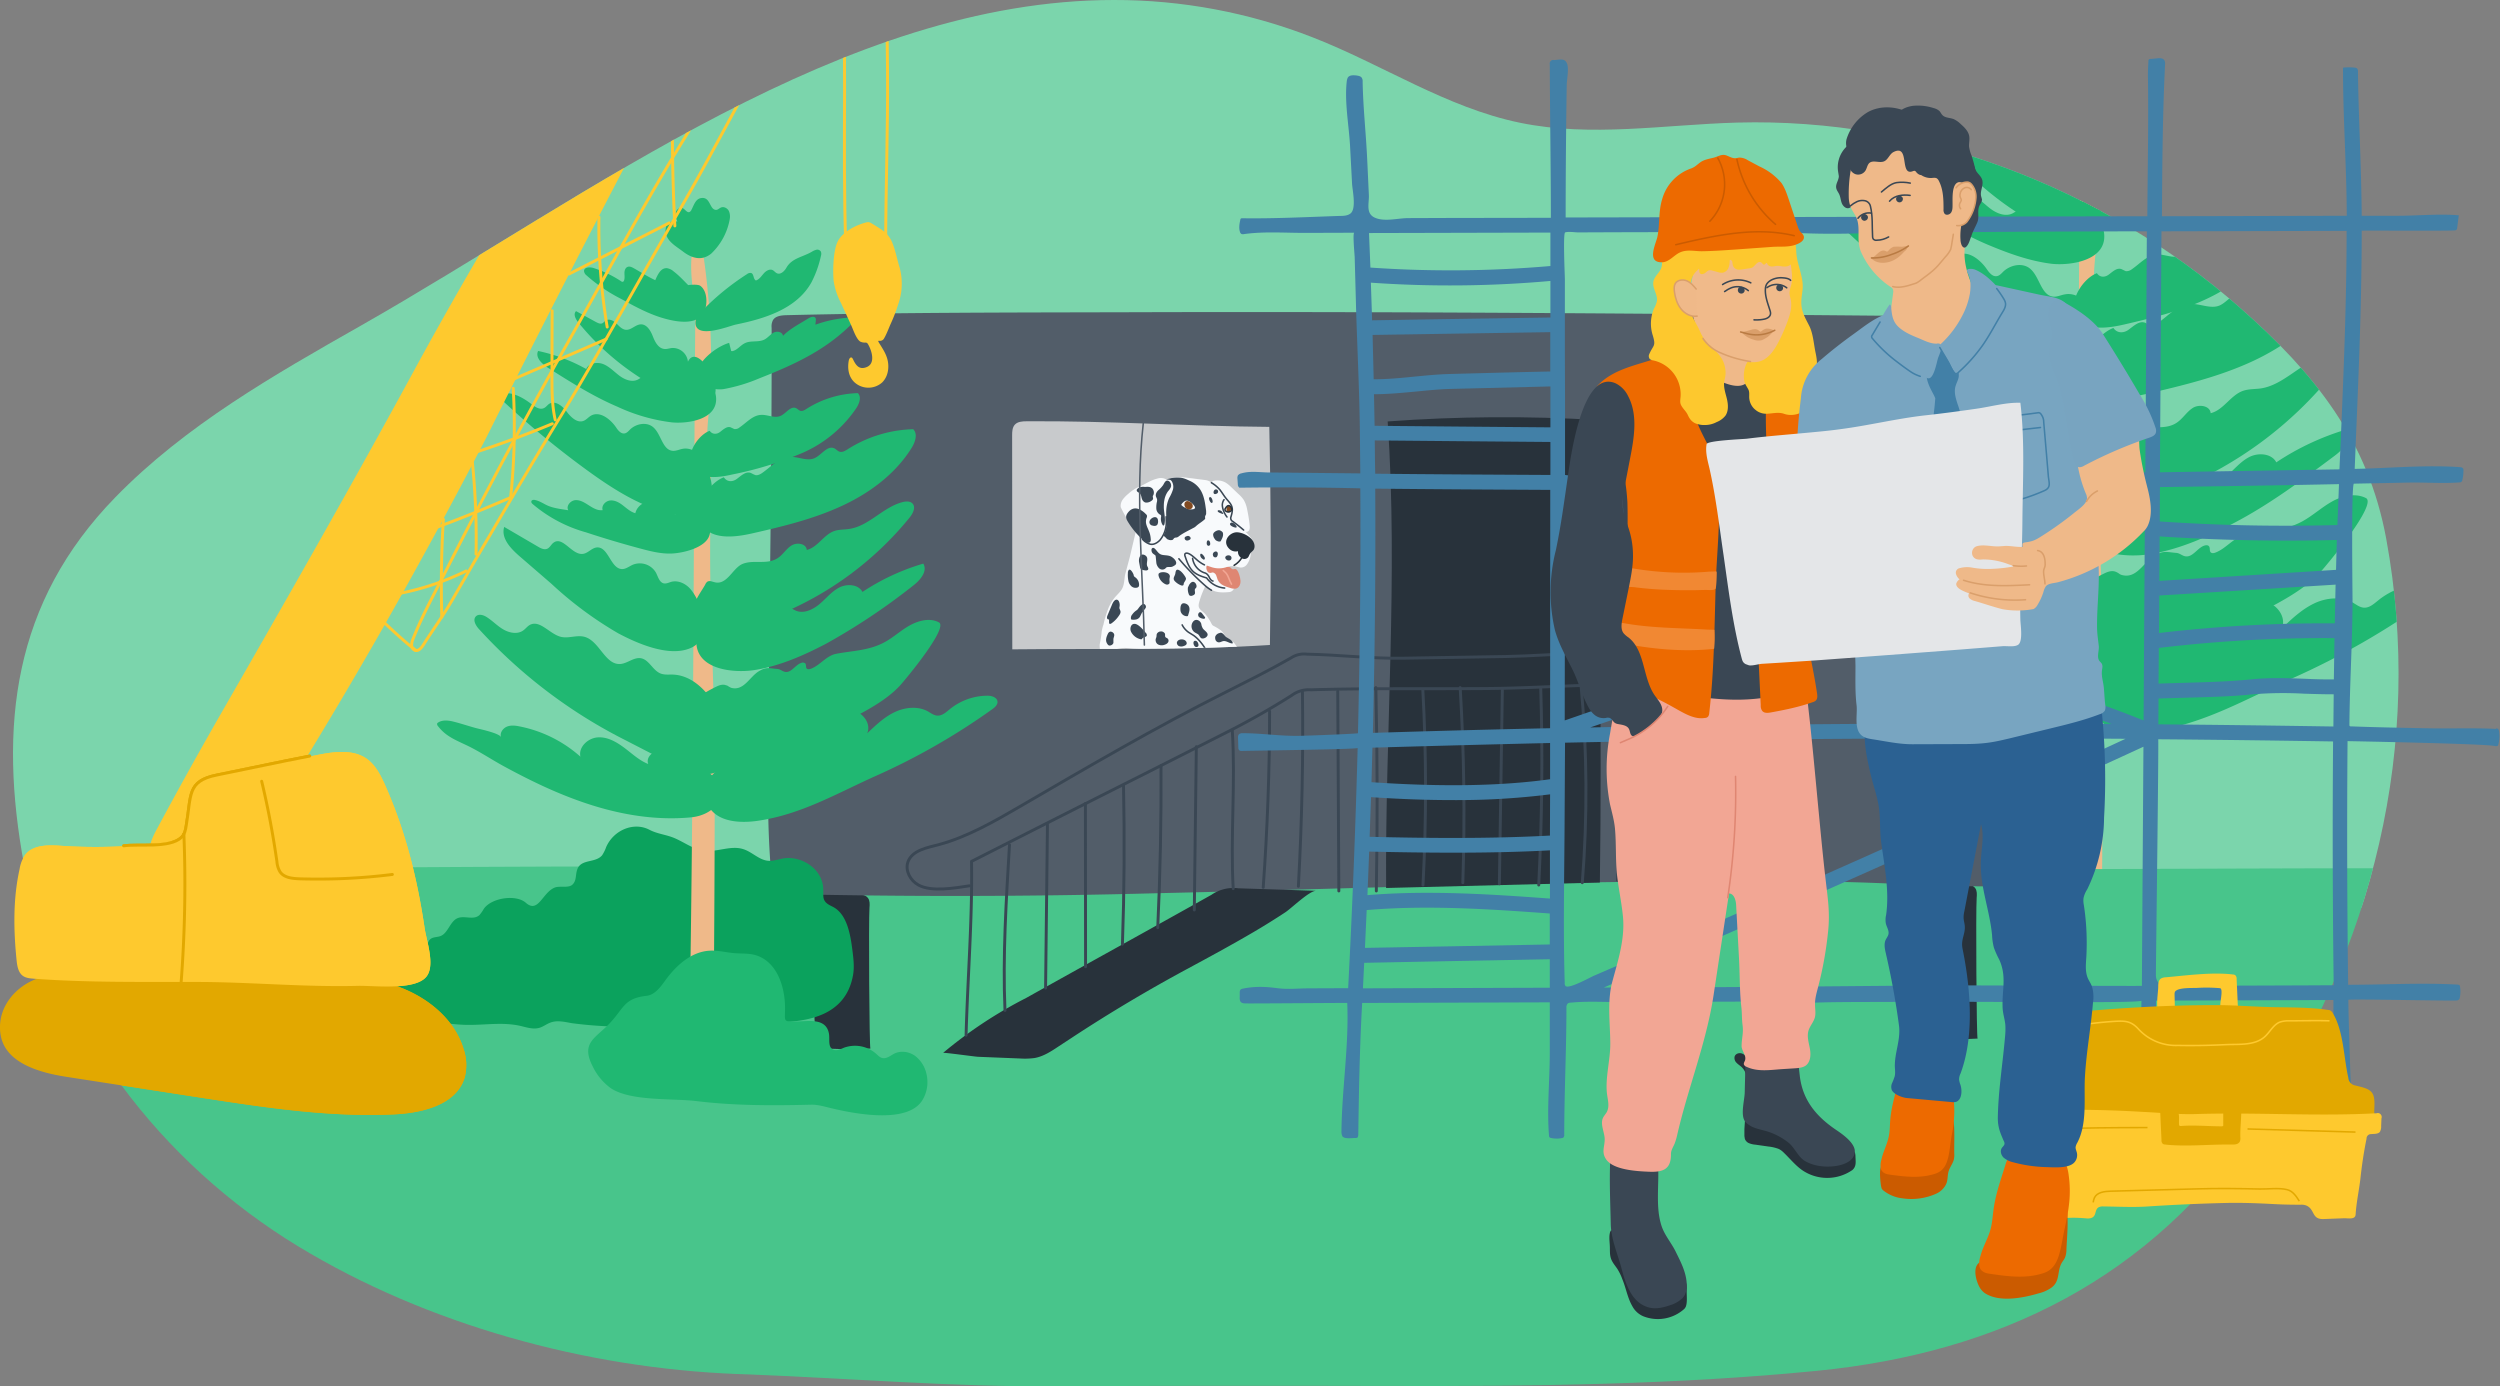 <?xml version="1.0" encoding="UTF-8"?>
<svg xmlns="http://www.w3.org/2000/svg" xmlns:xlink="http://www.w3.org/1999/xlink" viewBox="0 0 1607 891.2" xml:space="preserve">
  <rect x="0" y="0" width="1607" height="891.2" fill="#808080" stroke="none"/>
  <g>
    <defs>
      <path id="a" d="M232 209.3C176.2 241 119.2 273.4 74.1 319.7 8.5 387-1.2 466.5 15.6 556.6c19.1 102.5 88.1 191.1 176 244.5 83.1 50.5 185.2 78.3 281.7 82.1l8.6.3c66.1 2.6 129.7 8 195.9 7.6 72.5-.4 144.9-.4 217.4-.2 90.7.2 181.9-.8 272.4-9.7 117.3-11.5 215.3-59.5 282.6-159.2 75.4-111.8 107.9-243.4 83.7-375.5-11.7-63.8-46.1-106.5-94.3-148.9-88.1-77.4-205.4-122-322.9-118.8-46.7 1.3-93.9 9.6-139.7.1-47.2-9.7-88.5-37.5-133.5-55A349.2 349.2 0 0 0 716.1 0C541.8 0 379 125.8 232 209.3"></path>
    </defs>
    <clipPath id="b">
      <use xlink:href="#a" overflow="visible"></use>
    </clipPath>
    <g clip-path="url(#b)">
      <path fill="#7BD5AC" d="M-52.6-58.9h1658.9v642.3h-85c-18.9 0-37.9 1.6-56.8 1.2-142.7-2.9-285.4 4.7-428.1-1.9-56.5-2.6-112.5 4.6-169.4-.8-69.8-6.6-140.4 1.6-210.5 2.4-72.5.9-145 .5-217.5-1-143.2-3-286.5 0-429.6 0h-62.1V-58.9z"></path>
      <path fill="#EFB989" d="M1335.4 339.3c-.6 92.1-1.1 184.2-2.8 276.4-.1 4.5 0 9.3 3.2 12.9s11 4.5 13.8.6c1.2-1.6 1.2-3.5 1.2-5.4.5-66.1 1-132.3.8-198.4-.2-64.5-5.2-129.6-2.9-193.8.5-13.4-.2-26.9-2.1-40.2-2.3-15.9 1.8-33.6 2.1-49.6.7-32.6-.8-65.7-5.6-98-.2-1.3-.5-2.7-1.8-3.5-1.7-1.1-4.4-.3-5.7 1.2a8 8 0 0 0-1.6 5.2c-1 15.6 3 31 2.9 46.6l-.3 50-.6 100.1-.6 95.9"></path>
      <path fill="#20B872" d="M1367.6 95.3c-5.6 1.1-31.7 11.9-30.6-2.2.2-3.1 2.4-5.6 4.6-7.8a193 193 0 0 1 34.3-28.1c1-.6 2.1-1.2 3.2-.8 2.1.8 1.4 4.6 3.5 5.6 2.5-.8 4.1-3.3 5.9-5.3s4.6-3.7 7-2.5c1.1.6 1.8 1.7 2.9 2.2 2.8 1.4 5.8-1.4 7.3-4.1 4.1-7.3 12.2-8 19.2-12.1 1.1-.7 2.3-1.2 3.6-1.5 1.3-.2 2.6.4 3.3 1.5.4 1 .3 2.1 0 3.1a82.1 82.1 0 0 1-7.1 20c-11.4 20.5-35.9 27.7-57.1 32M1365.8 115.2c3.1-.9 5.5-4.2 8.5-5.8 4.5-2.2 10.2-.4 14.7-2.7 2.6-1.3 4.4-3.9 7-5.3s6.8-.5 7 2.5c5.3-5.6 12.8-9.1 19.3-13.2 1.7-1.1 4.6-1.9 5.4 0 .5 1.3-.3 3.5-.1 4.8a92.6 92.6 0 0 1 23.3-5.2c1.7-.2 3.9-.1 4.6 1.5s-.6 3.3-1.9 4.5c-19.9 19.3-43 29.8-68.4 39.8a129 129 0 0 1-27 8.1c-8.3 1.3-22.6-2.9-19.5-14.2 2.5-9.1 15-18.2 23.6-20.6l1.5 6.1a6 6 0 0 0 2-.3"></path>
      <path fill="#20B872" d="M1248.5 93.7c-2-2.4-4-6.3-1.7-8.4l15.1 8.3c1.5.8 3.3 1.6 4.8.9.9-.5 1.5-1.4 2.3-2 2.4-1.8 5.9-.1 8.1 2s4.4 4.7 7.4 4.9c4 .3 7.1-3.9 11.1-4.1 4.6-.2 7.5 4.7 9.2 8.9s4.1 9.2 8.7 9.7c1.9.2 3.8-.5 5.7-.7 6.2-.4 11.6 4.1 12.3 10.3 6.6-13.8 24.3 15 20.4 24.6-4.3 10.5-19.6 5.9-27.4 2.9-29.3-11.3-56.1-33.7-76-57.3M1368.3 211.9c3.2-2.3 6.7-5.8 10.4-4.5 1.2.4 2.2 1.4 3.5 1.7 1.7.4 3.5-.5 4.9-1.5 6.7-4.6 12.6-11.7 20.7-12.2 6.4-.4 13.2 3.5 19.1.9 5.3-2.4 9.7-9.9 15-7.4 1.5.7 2.6 2.2 4.3 2.6 2 .5 3.9-.7 5.6-1.8a97.4 97.4 0 0 1 49.7-15.3c3.7 3.6 1.5 9.8-1.2 14.2-12.3 19.8-32 34.3-53.2 44s-44.1 15.2-66.8 20.5c-12.4 2.9-33.6 6.3-39.6-9.2-4.6-11.9 7-29 17.8-33.1 2.2 3.4 6.5 3.6 9.8 1.1"></path>
      <path fill="#20B872" d="M1355.5 176.5c2.5-1.8 5.2-4.6 8.2-3.5l2.7 1.3c1.4.1 2.8-.3 3.9-1.2 5.3-3.6 9.8-9.1 16.2-9.5 5-.3 10.3 2.8 14.9.7 4.2-1.9 7.6-7.8 11.7-5.8 1.2.6 2.1 1.7 3.3 2 1.5.4 3.1-.5 4.4-1.4a75.6 75.6 0 0 1 38.9-11.9c2.9 2.8 1.2 7.7-.9 11.1-9.6 15.5-25 26.8-41.6 34.4s-34.5 11.9-52.3 16c-9.7 2.2-26.3 4.9-31-7.2-3.6-9.3 5.5-22.7 14-25.9 1.7 2.7 5 2.9 7.6.9M1311 90a165.7 165.7 0 0 1-29.9-13.9 118.2 118.2 0 0 1-26.3-17.8c-.9-.9-1.9-2-1.9-3.3.1-3.1 4.7-3.1 7.6-2.1a78.7 78.7 0 0 1 20.2 9.8c.5.3 1.1.7 1.6.4l.7-.8c.7-1.8.4-3.8.4-5.7s.7-4.2 2.6-4.8c1.4-.5 2.9.2 4.2 1 5.6 3.1 10.7 6.4 16.4 9.2 1.6-3.7 4-9.5 9-9.1 1.7.3 3.4 1.1 4.7 2.2 4.2 3.1 7.6 7 11.3 10.5-.2-.2 7.1-.9 9.1.4 6.6 4.6 5.9 19.1 0 23.7-7.7 6.1-21.4 2.9-29.7.3"></path>
      <path fill="#20B872" d="M1256 205.9a681 681 0 0 1-68.7-57c8.2-4.8 18.5.7 26.1 6.6 2.7 2.1 6.2 4.4 9.2 2.9 1.5-.7 2.5-2.3 3.9-3.2 4.4-2.9 9.9 1.5 13.2 5.7s8 9 12.9 7.1c2-.8 3.4-2.6 5.3-3.7 6.6-4 14.8 2.3 19.2 8.7 1.6 2.3 3.7 5 6.5 4.5 1.7-.3 2.9-1.7 4.1-2.9 4.5-4.3 12.1-5.9 17-2.1 6.5 5.1 7.2 17.7 15.4 18.2 2.5.1 4.8-1.1 7.3-1.5 6.3-1.2 12.7 3.1 16 8.6 4.8 7.9 8.7 25.3 5 34.3-4.2 10.2-14.4 9-23.7 7.4-25.5-4.3-48.2-18.8-68.7-33.6M1349.1 289.3l2.5.7c9.2 2.2 13.5-10.8 20.9-13.8 8.3-3.4 18.1.7 26.1-4.1 4.2-2.5 6.7-7.1 10.8-9.8s11.3-1.5 11.6 3.3c8.3-2 12.8-11.6 20.9-14.4 3.6-1.2 7.4-1 11.2-1.5 15.1-2.2 25.7-16.7 40.5-20.4 2.5-.6 5.4-.8 7.2 1.1 2.8 2.9.4 7.6-2.1 10.7a248.9 248.9 0 0 1-98.4 73.1c-13.7 5.6-40.2 18.6-54.9 11.5-6-2.9-9.3-9.7-9.5-16.3-.1-5.7 5.8-13 8.4-17.8.3-.8.9-1.4 1.5-2 1-.5 2.2-.6 3.3-.3"></path>
      <path fill="#20B872" d="M1278.7 328.5a282.6 282.6 0 0 1-50.5-37.5l-24.2-20.9c-6.6-5.7-13.9-13.5-11.4-21.9l25.8 15c2 1.2 4.4 2.4 6.6 1.5 2.2-.9 3.2-3.5 5.2-4.9 7-4.8 13.9 10 22.2 8.6 3.8-.6 6.4-4.5 10.2-4.9 8.9-.9 10.5 16.6 19.4 16.3 2.9-.1 5.2-2.1 7.8-3.3a14 14 0 0 1 17.4 6.2c1.6 3.1 2.6 7.3 5.9 7.9 1.9.4 3.8-.6 5.7-1.1 5.4-1.5 11.3 1.5 14.8 5.9 9.2 11.3 16.6 37.3-.5 44.3-16.3 6.9-40.3-3.7-54.4-11.2M1362.1 368.7a5 5 0 0 0 1.8.9c9.5 2.7 14-8.2 20.8-12.3 6-3.6 7.8-2.4 14.2-1.9 2.8.2 4.3 2.7 7.5 2.2 3.8-.6 6.7-5.7 10.6-6.9 1-.3 2.2-.4 2.9.4.9 1 .2 2.9 1.1 3.9.7.8 2.1.6 3.1.2 6.9-2.6 11.7-9.8 18.9-11.2 12.9-2.5 25-2.4 37-8.9 6.7-3.7 12.4-9 19-12.7s15.1-5.7 21.9-2.2c7.2 4.1-25.5 43.4-29.6 47.8-14.5 15.7-38.8 25-57.2 35.6-25.2 14.6-53.1 29.7-81.8 25-10-1.6-20.3-6.3-25-15.3-11.1-21.3 6.7-35.5 25.1-44.6 2.4-1.2 5.2-2.2 7.7-1.1.8.3 1.4.7 2 1.1"></path>
      <path fill="#20B872" d="M1173.5 325.3c-2.5-2.7-4.9-7-2.4-9.6 2.1-2.2 5.7-1 8.3.6 4.5 2.8 8.1 6.8 12.7 9.5s10.7 3.7 15 .6c1.7-1.2 2.9-3 4.7-4 7.7-4.5 15.2 6.9 23.9 8.9 5.7 1.3 11.7-1.5 17.3-.1 11.5 2.9 15.7 21.6 27.5 20.6 5.3-.4 10-5.2 15.3-4.3 6.4 1 9 9.4 15.1 11.7 2.5.9 5.3.7 8.1.7 25.5.1 42.7 34.7 43.8 56.8.2 4.2-.2 8.8-2.8 12.1a13.6 13.6 0 0 1-4.1 3.4c-9.1 5.3-20.8 3.2-30.2-1.5a2402 2402 0 0 1-45.2-23.2 385.5 385.5 0 0 1-107-82.2M1319.2 268.3c-8.1.3-16-1.6-23.8-3.7a838 838 0 0 1-41-12.2 104.3 104.3 0 0 1-40.1-21.3c-.7-.6-1.4-1.5-1-2.3.4-1 1.7-1 2.7-.8 3.9.8 6.6 3.1 10.2 4.5 4.6 1.8 10.2 2.4 15 3.3-1.9-3.2 1.7-7.4 5.4-7.6s7.1 2 10.2 4 6.6 4.1 10.3 3.5c-1.2-3.4 2.3-7 5.9-7.2s6.9 1.8 9.7 4 5.6 4.7 9.1 5.7c1.4-6.3 8.6-10.1 15-9.3s11.8 5.4 15.4 10.8c-2.3-3.5 16.1-1.3 17.8-.3 5.9 3.4 10 7.9 7.6 15.5-2.9 9-20 13-28.4 13.4M1435.4 336.5c23.3-12.1 44.4-27.9 65.4-43.6 5.6-4.2 11.8-11.1 8.3-17.1-16.3 4.8-31.8 12-45.9 21.4-3-5.8-11.6-6.4-17.4-3.4s-10 8.4-15 12.6-12 7.5-18 4.9c-2.1-.9-4-2.4-6.2-3-5.9-1.6-11.1 3.8-16.7 6.3-1.6.7-3.5 1.2-5 .4-1.3-.6-2.1-1.9-3.1-2.9-5.1-5.4-12.1-3.1-18.6-2.7-2.7 0-5.3.4-7.9 1.1a23.3 23.3 0 0 0-9 5.8c-5 5-8.7 11.7-8.7 18.8.2 21.8 30.1 23.8 45.5 20.9 18.4-3.1 35.9-11 52.3-19.5M1278 157.4c-18.5-7.8-35.5-18.7-52.5-29.4-4.5-2.9-9.6-7.8-7.3-12.5 12.7 2.7 25 7.3 36.3 13.7 2-4.6 8.4-5.5 13.1-3.6s8.1 5.8 12.2 8.8 9.6 5 14 2.7c1.6-.8 2.9-2.1 4.6-2.7 4.4-1.5 8.7 2.3 13.1 3.9 1.2.6 2.6.6 3.9 0a10 10 0 0 0 2.2-2.4c3.6-4.4 9-3.1 14-3.1 2-.1 4.1 0 6.1.3 2.7.7 5.1 2 7.2 3.9 4.1 3.5 7.4 8.5 7.7 13.9 1.1 16.6-21.6 19.9-33.5 18.7-14.2-1.7-28-6.7-41.1-12.2"></path>
      <path fill="#20B872" d="M1249.1 455.1a412.7 412.7 0 0 1-57.3-26.4c-9.2-5-18.1-11.1-27.5-15.5-8.4-4-15.8-6.9-21.8-14.5-.5-.5-.7-1.2-.6-1.9.2-.3.4-.6.8-.8 2.9-1.9 6.8-1.7 10.2-.9 6.2 1.4 12.1 3.5 18.2 5.2 3.1.8 17.9 3.9 19 7-1.2-3.2 1.3-6.8 4.4-8s6.7-.8 10-.1a98.4 98.4 0 0 1 45.6 22.7c-1.6-7.2 5.6-14 12.9-14.5s14.2 3.4 20.1 7.8 11.3 9.6 18.2 12.3c-1.9-4.9 3.6-10.1 8.8-10.1s10 2.9 14.7 5.3c6.3 3.2 13.1 5.4 19.1 9.1 22.6 13.9 11 34-10.4 35.9a202 202 0 0 1-84.4-12.6"></path>
      <path fill="#20B872" d="M1345.4 456.1c6 15.2 25 15.9 38.8 13.9 32.8-4.8 59.3-20.6 88.9-33.8a497.5 497.5 0 0 0 87.9-50.4c2-1.4 4.1-3.2 4-5.6-.2-3.4-4.6-4.7-8-4.6a45.9 45.9 0 0 0-28 10.1c-2.9 2.3-5.9 5.2-9.6 4.9-2.6-.2-4.7-1.9-6.9-3.2-7.6-4.2-17.4-3.2-25.2.6s-14.3 9.9-20.6 16c3.3-7.2-3.2-16-11-17.3s-15.5 2.9-21.3 8.4c-3.8 3.6-7 7.8-11.6 10.2s-11.1 2.4-14.1-1.8c-1.1-1.6-1.7-3.6-3.1-5-3.2-3.1-8.4-1.2-12.2 1.1a82.4 82.4 0 0 0-27.9 28.7c-13.6-.8-25.1 15.1-20.1 27.8M1348.9 41.8c-7.2 5.9-14.8 3.5-21.5-1.6-5.8-4.5-14.4-8.8-12.8-17.8.2-1.2.7-2.4 1.5-3.3 1.8-1.8 4.6-1.7 7.1-1.6-.8-2.2-1.7-4.5-1.2-6.8s3-4.3 5.2-3.3c1.9.8 3.3 3.7 5.2 2.9.7-.4 1.3-1 1.6-1.7 1.7-3.1 2.9-7.8 6.8-8.7 7.6-1.7 6.5 8.3 11.4 8.8 1.6.2 2.9-1.4 4.4-1.9 2.1-.8 4.6.7 5.6 2.7a11 11 0 0 1 .6 6.7 46.3 46.3 0 0 1-13.9 25.6"></path>
      <path fill="#48C58B" d="M1606.3 907.6H-52.6V558.2h85c18.9 0 37.9-.9 56.8-.7 142.7 1.6 285.4-2.6 428.1 1 56.5 1.4 112.5-2.5 169.4.4 69.8 3.6 140.4-.9 210.5-1.3 72.5-.5 145-.3 217.5.5 143.2 1.6 286.5 0 429.6 0h62.1l-.1 349.5z"></path>
      <path fill="#28323B" d="M523.5 575c-.4 12.4-1.9 98.1 2.8 98.5 11 1.1 22.2 1.2 33.2.5-.7 0-1.2-82.3-.6-90.5.2-2.2.3-4.6-1-6.3-1.6-2.1-4.6-2.3-7.2-2.4-3.1-.1-27.2-1.7-27.2-.4v.6M1235.2 568.6c-.4 12.4-1.9 98.1 2.8 98.5 11 1.1 22.2 1.2 33.2.5-.7 0-1.2-82.3-.6-90.5.2-2.2.3-4.6-1-6.3-1.6-2.1-4.6-2.3-7.2-2.4-3.1-.1-27.2-1.7-27.2-.4v.6"></path>
      <path fill="#525D69" d="M1293.8 561.8c-.7-28.8 1.8-56.6 1.6-85.4l-.6-90.9-1.1-181.8c-188.7-1.7-377.4-3.6-566.1-3-74.2.2-148.1.1-222.2 1.9-3.2.1-7 .5-8.6 3.3-.7 1.5-1 3.1-.8 4.8.2 88.9-1.4 178.2-2.2 267.2-.3 32.2-.6 64.6 3.3 96.6a4811 4811 0 0 0 249.1-.4c94.4-2.1 188.7-5.6 283.1-7 47.2-.7 94.3-.9 141.5-.3 40 0 78.7 3.9 118.7 2.7 1.3 0 2.8-.2 3.7-1.2a5 5 0 0 0 .7-3.4l-.1-3.1"></path>
      <path fill="#28323B" d="M891 570.8c-.7-100.1 7.8-199.9 1-299.9 45-3.3 90.2-3.6 135.2-.9.7 98.8 2.6 198.5 1.2 297.3"></path>
      <path fill="#C8CACC" d="M816.3 414.6c.8-46.7.7-93.5-.4-140.2-52.1-.4-104-4-156.1-3.6-2.6 0-5.6.2-7.4 2.1-1.7 1.8-1.8 4.5-1.8 6.9l.1 137.6c54.8-.6 111 .7 165.6-2.8"></path>
      <path fill="#28323B" d="M689.8 666.5a994.3 994.3 0 0 1 73.2-43.6c14.3-7.7 28.5-15.4 42.5-23.6 7-4.1 13.9-8.4 20.6-12.8 4-2.6 15.5-13.9 19.9-13.9l-49.9-1.6a25 25 0 0 0-17.4 4.2c-39.6 22.2-79.4 44.1-119.1 66.3a285.6 285.6 0 0 0-53.4 35.3c.4-.4 20.3 2.4 22.4 2.5l27.2 1.1c3.1.2 6.1.1 9.2-.3 5.7-1 10.7-4.3 15.5-7.5l9.3-6.1"></path>
      <path fill="none" stroke="#3A4754" stroke-width="1.9" stroke-linecap="round" stroke-linejoin="round" d="M621 665.4c1-37.3 4.1-74.5 3.5-111.7 37-18.8 73.9-37.5 110.9-56.1l55.5-28.1a494.2 494.2 0 0 0 39.4-22.5c3.6-2.7 8-3.9 12.5-3.6 37.1-1.1 74.2-.5 111.3-.8 36-.2 71.7-3.5 107.8-2.2-.3 41.8-.1 83.6.6 125.4"></path>
      <path fill="none" stroke="#3A4754" stroke-width="1.9" stroke-linecap="round" stroke-linejoin="round" d="M648.9 543.1c-2.1 35.5-4.4 70.9-2.9 106.4M673.3 530.2l-1.2 104.9M697.7 516.5l.1 104.9M722.2 505.1c.7 33.9.5 67.9-.7 101.8M746.3 492.2c.2 34.7-.5 69.4-2.1 104.1M769 480l-1.3 104.9M792.1 469.4c2.2 34.1-1.3 68.2.6 101.8M816.1 457.2c0 37.8-1.4 75.5-4.1 113.2M837.2 444.3c.6 41.8-.3 83.6-2.6 125.4M859.9 444.3l.7 128.4M884.4 442c1 43.6 1.1 87.1.3 130.7M914.6 443.5c2.3 41.8 2.3 83.6.1 125.4M938.6 442c2.5 41.7 3.1 83.5 1.7 125.4M965.7 443.5l-1.9 124.6M990.4 442.8c1.3 42 .8 84.1-1.3 126.1M1016.3 440.4c3.9 42.2 4.2 84.7.8 127M1041.7 442c1.2 41.3.5 82.6-2 123.8"></path>
      <path fill="none" stroke="#3A4754" stroke-width="1.9" stroke-linecap="round" stroke-linejoin="round" d="M623.1 569.4c-9.2 1.4-24.3 4.1-32.7-.5-5.2-2.8-8.7-9.2-6.8-14.8 2.7-7.6 12.4-9.2 20.3-11.3 17.8-4.8 35.6-15 51.4-24.2 44.1-25.7 87.2-50.9 132.8-73.8 14.1-7.1 27.9-14 41.6-21.8 3.1-2.1 6.9-3 10.6-2.5 20.4.4 40.8 2.9 61.1 2.6l66.9-1.1c16.5-.3 33-1.7 49.5-2 8-.1 16.2 1 24.1.7 21.1-.8 22.4 5.8 21.5 25.7"></path>
      <path fill="#0BA25D" d="M421.6 659.6c14.6-.4 29.3-1.3 43.9-1.6l34.2-.8c19.1-.5 43.8-4 48.6-30.2 1-5.4.3-10.9-.4-16.4-1.3-10.5-3.6-22.5-11.8-27.3-2.3-1.3-5.1-2.2-6.3-4.8-.9-1.9-.5-4.3-.6-6.4 0-13.7-14.4-22.5-26.3-20.2-3.1.6-6.1 1.7-9.2 1.4-5.7-.5-10.2-5.6-15.7-7.4-8-2.7-16.5 1.8-24.8 1-7.2-.7-13.1-5.4-19.7-8.2-5.5-2.3-10.9-2.6-16.2-5.4-9.9-5.1-22.9.2-27.7 11.3-.6 1.8-1.5 3.5-2.5 5.1-4.1 5.1-13.1 2.4-15.8 8.6-1.6 3.6-.4 7.7-3.4 10.4-2.6 2.3-8.1.6-11.2 1.8-8 3-10.6 17-18.7 9.8-6.2-5.5-22-3.3-27 3.9-.8 1.4-1.7 2.7-2.8 4-3.9 3.6-10-.1-14.5 2.2-4.4 2.2-5.8 9.3-10.3 11.2-2.3 1-5.3.5-7.1 2.4-1.2 1.3-1.6 3.5-2.9 4.8-2.3 2.3-5.8.5-8.8-.3-9.1-2.5-19.1 7.7-17.8 18.4-3.2 0-6.5.1-9.3 2s-4.5 6.1-2.9 9.3c1.2 2.5 4.2 4 4.2 6.8-.3 17.1 23.6 13.7 33 12.6 10.3-1.1 19.6 1.3 29.9 1.2 10.9 0 21.8-1.8 32.6.6 4.3 1 8.8 2.6 13 1.1 2.2-.8 4.2-2.3 6.3-3.1 4.5-1.8 9.4-.5 14 .3a262 262 0 0 0 43.4 2.1c3.5 0 7.1 0 10.6-.2"></path>
      <path fill="#EFB989" d="M445.7 416.3c-.5 78.4-1 156.8-2.4 235.2-.1 3.8 0 7.9 2.7 10.9s9.3 3.8 11.7.5c.8-1.4 1.2-3 1-4.6.4-56.3.8-112.6.7-168.9-.1-54.9-4.4-110.3-2.4-165a178 178 0 0 0-1.8-34.2c-2-13.5 1.5-28.6 1.8-42.3.6-27.8-.7-55.9-4.8-83.4 0-1.2-.6-2.3-1.5-3-1.5-.9-3.8-.2-4.9 1a7.7 7.7 0 0 0-1.4 4.4c-.8 13.3 2.6 26.4 2.5 39.6l-.3 42.6-.5 85.2-.4 82"></path>
      <path fill="#20B872" d="M473.1 208.6c-4.7 1-27 10.2-26-1.9.2-2.6 2.1-4.7 3.9-6.6a163 163 0 0 1 29.2-23.9c.7-.6 1.8-.9 2.7-.7 1.8.7 1.2 3.9 3 4.8 2.2-.7 3.5-2.8 5-4.5s3.9-3.2 5.9-2.1c.9.5 1.5 1.4 2.5 1.9 2.3 1.2 4.9-1.2 6.2-3.5 3.5-6.2 10.4-6.8 16.4-10.3.9-.6 1.9-1 3-1.3 1.1-.2 2.2.3 2.8 1.3.3.9.3 1.8 0 2.7a69 69 0 0 1-6.1 17c-9.6 17.2-30.4 23.4-48.5 27.1M471.5 225.5c2.6-.8 4.6-3.6 7.3-4.9 3.8-1.9 8.7-.4 12.5-2.3 2.2-1.1 3.8-3.3 6-4.5s5.8-.4 6 2.1c4.5-4.7 10.9-7.8 16.4-11.3 1.5-.9 3.9-1.6 4.6 0 .4 1.1-.2 3-.1 4.1a79.8 79.8 0 0 1 19.8-4.4c1.5-.2 3.3 0 3.9 1.3s-.5 2.8-1.6 3.8c-16.9 16.4-36.6 25.3-58.2 33.8a108 108 0 0 1-22.9 6.9c-7.1 1.1-19.3-2.5-16.6-12.1 2.1-7.7 12.8-15.5 20.1-17.6l1.3 5.2c.5.2 1 .1 1.5-.1"></path>
      <path fill="#20B872" d="M371.7 207.2c-1.7-2.1-3.4-5.3-1.4-7.2l12.8 7c1.3.7 2.8 1.4 4.1.8.8-.4 1.3-1.2 2-1.7 2.1-1.5 5-.1 6.9 1.7s3.7 4 6.3 4.2c3.4.2 6-3.3 9.4-3.5 3.9-.2 6.4 4 7.8 7.6s3.5 7.8 7.4 8.2c1.6.2 3.2-.4 4.8-.6a9.8 9.8 0 0 1 10.4 8.8c5.6-11.8 20.7 12.8 17.3 20.9-3.7 8.9-16.6 5-23.3 2.5a168 168 0 0 1-64.5-48.7M473.7 307.8c2.7-2 5.7-5 8.9-3.8 1 .5 1.9 1 3 1.4 1.5.3 3-.5 4.2-1.3 5.7-3.9 10.7-9.9 17.6-10.4 5.5-.4 11.2 3 16.2.8 4.6-2.1 8.2-8.4 12.7-6.3 1.3.6 2.2 1.9 3.6 2.2 1.7.4 3.3-.6 4.8-1.5a82.4 82.4 0 0 1 42.3-13c3.1 3 1.3 8.3-1 12-10.5 16.9-27.2 29.2-45.3 37.5s-37.5 13-56.9 17.4c-10.5 2.4-28.6 5.3-33.7-7.9-3.9-10.1 5.9-24.7 15.2-28.1 1.9 3 5.5 3.2 8.4 1"></path>
      <path fill="#20B872" d="M462.8 277.7c2.1-1.6 4.5-3.9 6.9-3l2.3 1.1c1.2.1 2.4-.2 3.3-1 4.5-3 8.4-7.8 13.8-8.1 4.3-.3 8.8 2.4 12.7.6 3.6-1.6 6.4-6.6 10-4.9 1 .5 1.8 1.5 2.8 1.7 1.3.3 2.6-.5 3.7-1.2a64.7 64.7 0 0 1 33.1-10.2c2.5 2.4 1 6.5-.8 9.4a80.6 80.6 0 0 1-35.4 29.3 228.9 228.9 0 0 1-44.5 13.6c-8.2 1.9-22.4 4.2-26.4-6.1-3-7.9 4.6-19.3 11.9-22 1.5 2.3 4.4 2.5 6.6.8M424.9 204.1c-8.9-2.8-17.2-7.3-25.5-11.9A104 104 0 0 1 377 177a4 4 0 0 1-1.6-2.8c.1-2.6 4-2.7 6.5-1.8a71.9 71.9 0 0 1 17.2 8.3c.4.3.9.6 1.4.4.3-.2.5-.4.6-.7.6-1.5.3-3.2.3-4.9s.6-3.5 2.2-4c1.2-.4 2.5.2 3.6.8 4.8 2.7 9.1 5.5 14 7.8 1.4-3.1 3.4-8.1 7.6-7.7 1.5.3 2.9.9 4 1.9 3.6 2.7 6.5 5.9 9.6 9-.2-.1 6.1-.8 7.7.4 5.6 3.9 5 16.2 0 20.2-6.4 5.1-18.1 2.4-25.2.2"></path>
      <path fill="#20B872" d="M378.1 302.8a590.2 590.2 0 0 1-58.5-48.5c7-4.1 15.8.6 22.2 5.6 2.3 1.8 5.3 3.7 7.9 2.4 1.3-.6 2.1-1.9 3.3-2.7 3.8-2.4 8.5 1.3 11.2 4.9s6.8 7.7 11 6c1.7-.7 2.9-2.2 4.5-3.2 5.7-3.4 12.6 2 16.3 7.4 1.3 2 3.2 4.3 5.5 3.9 1.4-.2 2.5-1.5 3.5-2.5 3.8-3.7 10.3-5 14.5-1.8 5.6 4.3 6.1 15.1 13.1 15.5 2.1.1 4.1-.9 6.2-1.3 5.4-1 10.8 2.6 13.6 7.3 4.1 6.8 7.4 21.6 4.2 29.2-3.6 8.7-12.2 7.6-20.2 6.3-21.5-3.7-40.9-15.9-58.3-28.5M457.3 373.7l2.2.6c7.9 1.9 11.5-9.2 17.8-11.8 7.1-2.9 15.4.6 22.2-3.5 3.6-2.1 5.7-6.1 9.2-8.3 3.5-2.3 9.6-1.3 9.9 2.8 7.1-1.7 10.9-9.9 17.8-12.2 3-1 6.3-.8 9.5-1.3 12.8-1.9 21.9-14.2 34.5-17.3 2.1-.5 4.6-.6 6.1.9 2.4 2.4.3 6.5-1.8 9.1a211.8 211.8 0 0 1-83.7 62.2c-11.6 4.8-34.2 15.8-46.7 9.8-5.1-2.5-7.9-8.3-8.1-13.9-.1-4.8 5-11 7.2-15.2.3-.7.7-1.2 1.3-1.7.7-.4 1.7-.5 2.6-.2"></path>
      <path fill="#20B872" d="M397.4 407.1a238.4 238.4 0 0 1-43-31.9l-20.6-17.8c-5.6-4.9-11.9-11.5-9.7-18.7l21.9 12.8c1.7 1 3.8 2 5.6 1.3 1.9-.7 2.7-3 4.4-4.1 6-4.1 11.8 8.5 18.9 7.3 3.2-.5 5.5-3.8 8.7-4.1 7.6-.7 8.9 14.1 16.5 13.9 2.4-.1 4.4-1.8 6.7-2.8a12 12 0 0 1 14.9 5.2c1.3 2.6 2.2 6.2 5 6.8 1.6.3 3.2-.5 4.8-1 4.6-1.2 9.6 1.3 12.6 5 7.8 9.6 14.2 31.8-.5 37.7-13.8 5.8-34.2-3.2-46.2-9.6M468.4 441.3l1.5.8c8.1 2.3 11.9-6.9 17.7-10.5 5.1-3.1 6.6-2 12.1-1.6 2.4.2 3.7 2.3 6.4 1.9 3.2-.5 5.7-4.8 9-5.8.8-.4 1.8-.2 2.5.3.8.9.2 2.4.9 3.3.6.7 1.8.5 2.7.2 5.9-2.2 9.9-8.3 16.1-9.6 10.9-2.1 21.3-2 31.5-7.6 5.7-3.1 10.5-7.7 16.2-10.8s12.9-4.9 18.6-1.8c6.1 3.5-21.7 36.9-25.2 40.7-12.4 13.3-33 21.3-48.7 30.3-21.5 12.4-45.2 25.3-69.6 21.3-8.5-1.4-17.3-5.4-21.3-13-9.4-18.1 5.7-30.2 21.4-37.9 2-1 4.4-1.9 6.5-1 .7.1 1.2.4 1.7.8"></path>
      <path fill="#20B872" d="M307.9 404.4c-2.1-2.3-4.2-5.9-2-8.2 1.8-1.8 4.9-.9 7 .5 3.8 2.4 6.9 5.8 10.8 8s9.1 3.2 12.7.5c1.4-1 2.5-2.5 4-3.4 6.6-3.8 12.9 5.9 20.3 7.6 4.8 1.1 10-1.3 14.8-.1 9.8 2.4 13.4 18.4 23.4 17.5 4.5-.4 8.5-4.4 13-3.7 5.4.9 7.7 8 12.9 9.9 2.2.8 4.5.6 6.9.6 21.7.1 36.3 29.6 37.3 48.3.2 3.6-.2 7.5-2.4 10.3-1 1.2-2.1 2.1-3.5 2.9-7.7 4.5-17.7 2.7-25.7-1.2-13-6.5-25.6-13.1-38.5-19.7a325.9 325.9 0 0 1-91-69.8M431.9 355.8c-6.9.3-13.6-1.4-20.3-3.2a632.2 632.2 0 0 1-34.9-10.4 90.3 90.3 0 0 1-34.2-18.1c-.6-.5-1.2-1.2-.9-2 .3-.8 1.5-.9 2.3-.7 3.3.7 5.7 2.6 8.6 3.8 3.9 1.6 8.7 2.1 12.8 2.8-1.6-2.7 1.4-6.3 4.6-6.5s6 1.7 8.7 3.4 5.6 3.5 8.8 3c-1-2.9 1.9-6 5-6.2s5.9 1.5 8.3 3.4 4.8 4 7.7 4.8c1.2-5.4 7.3-8.6 12.8-7.9s10 4.6 13.1 9.2c-2-3 13.7-1.1 15.2-.3 5.1 2.9 8.5 6.7 6.5 13.2-2.4 8-16.9 11.4-24.1 11.7M530.8 413.9a411.6 411.6 0 0 0 55.7-37.1c4.7-3.5 10-9.4 7-14.5a143.8 143.8 0 0 0-39.1 18.2c-2.6-4.9-9.8-5.4-14.8-2.9s-8.5 7.1-12.8 10.7-10.2 6.4-15.3 4.2c-1.8-.8-3.4-2.1-5.3-2.6-5-1.3-9.4 3.3-14.2 5.4-1.3.7-2.9.9-4.3.4-1-.7-1.9-1.5-2.6-2.5-4.3-4.6-10.3-2.6-15.8-2.3-2.3 0-4.5.3-6.7.9-2.9 1-5.5 2.7-7.6 4.9-4.3 4.3-7.4 10-7.4 16 .2 18.5 25.6 20.2 38.7 17.8 15.6-2.7 30.5-9.3 44.5-16.6M396.8 261.4c-15.7-6.7-30.2-15.9-44.7-25.1-3.8-2.4-8.2-6.6-6.2-10.7 10.8 2.3 21.3 6.2 30.9 11.6 1.7-3.9 7.2-4.7 11.1-3.1s6.9 4.9 10.4 7.5 8.1 4.3 11.9 2.3c1.3-.7 2.5-1.8 3.9-2.3 3.8-1.3 7.4 1.9 11.1 3.3 1 .5 2.2.5 3.3 0 .7-.6 1.4-1.3 1.9-2 3-3.8 7.7-2.6 12-2.7 1.7-.1 3.5 0 5.2.3a14 14 0 0 1 6.1 3.3c3.5 3 6.3 7.2 6.6 11.8 1 14.2-18.4 16.9-28.5 15.9a116.1 116.1 0 0 1-35-10.1"></path>
      <path fill="#20B872" d="M372.2 514.8c-16.9-6-33-13.9-48.8-22.5-7.8-4.3-15.4-9.4-23.4-13.2-7.1-3.4-13.5-5.8-18.5-12.4-.4-.4-.6-1-.5-1.6.1-.3.4-.5.7-.7 2.5-1.6 5.8-1.4 8.7-.8 5.2 1.2 10.3 3 15.5 4.4 2.6.7 15.2 3.3 16.2 5.9-1-2.7 1.1-5.7 3.7-6.8s5.7-.7 8.5-.1a83 83 0 0 1 38.8 19.4c-1.4-6.1 4.7-11.9 11-12.4s12.1 2.9 17.1 6.6 9.6 8.2 15.5 10.5c-1.7-4.2 3-8.6 7.5-8.6s8.5 2.5 12.5 4.5c5.3 2.7 11.1 4.6 16.2 7.8 19.3 11.9 9.3 28.9-8.8 30.6-24.5 2.3-49-2.4-71.9-10.6"></path>
      <path fill="#20B872" d="M454.2 515.7c5.1 13 21.3 13.6 33 11.9 27.9-4.1 50.5-17.5 75.7-28.8a428 428 0 0 0 74.9-42.9c1.7-1.2 3.5-2.8 3.4-4.8-.2-2.9-3.9-4-6.8-3.9-8.7.1-17.1 3.2-23.8 8.6-2.4 2-5 4.4-8.2 4.2-2.2-.2-4-1.6-5.9-2.7-6.5-3.6-14.8-2.7-21.5.5s-12.2 8.5-17.6 13.6c2.8-6.1-2.7-13.6-9.4-14.7s-13.2 2.5-18.1 7.1c-3.2 3-6 6.6-9.9 8.7s-9.4 2-12-1.6c-1-1.4-1.4-3.1-2.6-4.3-2.7-2.6-7.2-1-10.4.9a69.2 69.2 0 0 0-23.7 24.4c-11.6-.5-21.4 13-17.1 23.8M457.2 163c-6.1 5-12.6 3-18.3-1.4-5-3.8-12.2-7.5-10.9-15.1.1-1 .6-2 1.3-2.8 1.5-1.5 3.9-1.5 6.1-1.3-.7-1.9-1.4-3.9-1-5.8s2.6-3.6 4.4-2.8c1.6.7 2.8 3.1 4.4 2.5.6-.3 1.1-.9 1.3-1.5 1.4-2.6 2.5-6.7 5.8-7.4 6.4-1.4 5.6 7 9.7 7.5 1.4.2 2.4-1.2 3.7-1.6 1.8-.6 3.9.6 4.8 2.3.8 1.8.9 3.8.5 5.7a40.4 40.4 0 0 1-11.8 21.7M447.8 707.8c-15.2-1.9-42.5.3-55.3-8.4a37 37 0 0 1-11.4-13.7c-7.9-15.2 1.3-18.1 10.4-27.5 9.6-9.9 9.2-16.4 24.1-18.1 5.4-.6 9-5.7 12.2-10.1 6.9-9.5 16.7-18.3 28.4-18.9 5.4-.3 10.7 1.2 16.1 1.6 3.8.3 7.7.1 11.5.8 14.9 3.1 20.4 19.4 20.8 32.8.3 10.5-2.2 10.5 7.9 10.3 7.2-.1 18.8-2.5 20.4 8.2.5 3.4-.7 7.9 2.3 9.7 2.2 1.3 4.9 0 7.2-1 7.1-2.6 15-1.2 20.7 3.8 1.3 1.1 2.5 2.5 4.1 2.8 2.8.6 5.2-1.6 7.8-2.9 4.2-2 9.4-1.2 13.2 1.5a20 20 0 0 1 7.3 11.5c1.5 6 .4 12.4-2.9 17.5-10.1 14.9-43.9 8.1-58.5 4.6-4.2-1-8.4-2.3-12.7-2.2-24.2.6-49.1.7-73.6-2.3"></path>
      <path fill="none" stroke="#FEC92E" stroke-width="1.9" stroke-linecap="round" stroke-linejoin="round" d="M244.4 397.8c7.4 6.9 14.8 14 22.8 20.2M526.9-21.4A1085.5 1085.5 0 0 1 449 19.2M476.3 61.8c-7.3 6.3-13 7.4-21.8 11.5a422.4 422.4 0 0 0-53.6 29.4M430.2 143.3l-64.4 32.8M389.6 218l-59.5 25.7M355 272.4a670.1 670.1 0 0 1-49.6 18.4M329.2 319.4c-16 7-32.1 13.5-48.5 19.6M299.7 367a172 172 0 0 1-45.8 15"></path>
      <path fill="none" stroke="#FEC92E" stroke-width="1.9" stroke-linecap="round" stroke-linejoin="round" d="M485.7-41c-.1 32.2-.9 60-2.6 92.2M432.7 52.1c-.9 31-.5 62.1 1.1 93.1M385 139.6c-.4 23.6 1.4 47.3 5.3 70.6M354.9 199.8l-.1 41.9c0 9.4 0 19 2.1 28.2M329.9 249.6c1.3 23.2.8 46.5-1.6 69.6M303.6 296.8a490 490 0 0 1 2.4 59.4M285 333.8a692 692 0 0 0-1 62.8"></path>
      <path fill="none" stroke="#FEC92E" stroke-width="1.9" stroke-linecap="round" stroke-linejoin="round" d="M517.6-103.8c10.5 4.1 20.5 9.5 29.7 16.2 5.5 4 17.9 10.2 19.6 17.4 1.2 4.9-3.8 7.1-7 10.3a226.6 226.6 0 0 0-18.4 20.7C500 12.6 471 76.1 437.7 133.5c-25.7 44.2-49.6 88.4-76.2 132.3-16.3 26.5-32 53.3-47.7 80.1-7.9 13.4-15.6 26.8-23.4 40.3-5.6 9.7-12.4 19-18.4 28.5-1.2 1.8-2.9 3.9-5 3.4a3.5 3.5 0 0 1-2.4-3.2c0-1.5.3-2.9.9-4.2 6.1-15.5 14-29.6 21.5-44.5a3702.2 3702.2 0 0 1 83.3-155.4c23-40.8 45.4-82.8 70.1-122.6 22.6-37 38.2-78.3 58.5-117 10.6-20.1 30.6-42.3 48.3-58.9"></path>
      <path fill="#E2A800" d="M193.1 626.3c20.6.3 41.6.7 61.1 7.3s37.6 20.7 43.7 40.4a32 32 0 0 1 .8 18.6c-5.2 17.5-27 22.8-45.2 23.7-42 2-84-4.5-125.6-10.9l-85.1-13.2c-17.6-2.7-39-8.9-42.3-26.4-3.2-17 8.8-31.9 24.4-37.1 12.3-4.1 25.4-2.5 38-3.5 14.1-1.2 28.4-1.4 42.6-1.3 29.2.3 58.4 1.9 87.6 2.4"></path>
      <path fill="#FEC92E" d="m183.7 489.3 19.9-3.9c10.9-2.2 23.2-4 32.2 2.4 5.6 4 8.9 10.5 11.7 16.8 13.1 29.4 20.7 60 25.4 91.7 1.2 8.4 7.1 24.4 1.1 31.6-7.4 8.9-33.5 5.6-43.6 5.8-34.5.9-68.8-2.4-103-2.5-35.2-.1-70.8.5-105.8-2.1-2.4-.2-5-.4-7-1.9-2.8-2.1-3.5-6-3.9-9.6-2-19.6-2.4-39.6 1.9-59a22 22 0 0 1 3.5-9c5.1-6.7 15-6.5 23.4-5.9 23.4 1.6 46.8.6 70-2.8 2.5-.4 5.2-.9 7-2.6 2.1-1.9 2.7-4.9 3.1-7.6 3.4-19.4.3-28.6 19.6-32.5 14.9-3.1 29.7-6 44.5-8.9"></path>
      <path fill="#FEC92E" d="M311.2 158.6a2806 2806 0 0 0-43.9 77.5C225.7 312.7 182.4 388.4 139 464c-13 22.8-25.8 45.9-38.2 69-3.3 6.1-6.6 13.4-3.7 19.6 3 6.4 10.9 8.5 17.9 9.3 11.9 1.4 24.7 1 34.6-5.8 6.9-4.7 11.5-11.9 16-18.9 53-83 101.8-168.7 147.1-256.1A10713 10713 0 0 1 422.2 67.8c15.3-29.1 30.9-57.9 47.4-86.4 19.5-33.7 38-67.8 54.2-103.3 3.9-8.6 11.3-17.7 5.8-25-3.9-5.2-23.3-14.2-29.7-13.2-11.2 1.8-19.6 25-25.1 34.3-27.4 46.8-51.8 95-78.9 141.7-27.9 47.8-56.7 95-84.7 142.7"></path>
      <path fill="none" stroke="#FEC92E" stroke-width="1.9" stroke-linecap="round" stroke-linejoin="round" d="M568.2-71.5c1.2 39 2 78 2.3 117 .3 38.2-1.2 76.3-1.2 114.5M541.9-40.7c-1.3 16 .3 31.9.6 48 .3 16.8.4 33.7.4 50.5-.1 33.7-.4 67.4.8 101.1"></path>
      <path fill="none" stroke="#E2A800" stroke-width="1.9" stroke-linecap="round" stroke-linejoin="round" d="M118.2 536.2c1.3 32.4.6 64.8-1.9 97"></path>
      <path fill="#FEC92E" d="M561.3 144.2c5.1 3.2 9.5 5.5 12 11.2 2.4 5.5 3.3 11.3 5.1 17a39.8 39.8 0 0 1-1.1 23.4c-1.3 4.1-2.8 8.1-4.6 12-1.4 3.1-2.7 6.8-4.4 9.7a3 3 0 0 1-2.9 1.6c-.3-.1-.7-.1-.8.1-.1.2 0 .4.1.6 2.4 4 5.1 7.6 6 12.4.9 4.8-.1 10.1-3.6 13.6a13.3 13.3 0 0 1-18-.2c-3.8-3.7-4.4-9-3.5-13.9.2-.9.8-2.1 1.7-1.9.5.1.7.6 1 1.1 1.8 3.8 3.9 7 8.7 5.1 6.1-2.3 3.3-11 .8-15l-.5-.6-.9-.2c-1.2.1-2.3-.1-3.4-.6-2.6-1.6-4.6-7.8-5.8-10.4l-6.6-14.4a44.5 44.5 0 0 1-4.7-14c-.7-6.6-.3-19.6 2.5-25.4 3-6.3 11.9-10.8 18.3-12.4.6-.2 1.2-.2 1.8-.2.6.2 1.2.4 1.8.8l1 .6"></path>
      <path fill="none" stroke="#E2A800" stroke-width="1.9" stroke-linecap="round" stroke-linejoin="round" d="M79.5 543.7c9.7-1.4 29.5 1.7 37.1-5.4 2.1-1.9 2.7-4.9 3.1-7.6 3.4-19.4.3-28.6 19.6-32.5 20-4 39.9-8.4 59.8-12.2"></path>
      <path fill="none" stroke="#E2A800" stroke-width="1.9" stroke-linecap="round" stroke-linejoin="round" d="M168.2 502.2c4.1 17 7.3 34.3 9.8 51.6a15 15 0 0 0 2 6.6c2.6 3.8 7.8 4.3 12.4 4.5 20 .6 40-.3 59.8-2.8"></path>
    </g>
  </g>
  <g>
    <defs>
      <path id="c" d="M659.8 270.8c-2.6 0-5.6.2-7.4 2.1-1.7 1.8-1.8 4.5-1.8 6.9l.1 137.6c54.8-.7 110.9.7 165.6-2.8.8-46.7.7-93.5-.4-140.2-49.6-.4-99-3.6-148.6-3.6h-7.5"></path>
    </defs>
    <clipPath id="d">
      <use xlink:href="#c" overflow="visible"></use>
    </clipPath>
    <g clip-path="url(#d)">
      <path fill="#F8FAFC" d="m776.8 371.3-.1-1.2a8.8 8.8 0 0 0-1.6-3.2c-7.6-12-18.5-21.8-25.7-34.1a68.7 68.7 0 0 0-5.1-8.1c-1-1.2-2.2-2.3-3.3-3.4-.4-.5-1-.8-1.6-.9-1.2-.1-1.7 2.6-2.1 3.4-1.6 2.9-3.1 5.9-4.5 9a86.2 86.2 0 0 0-3.2 11l-3.4 14.4-2.8 10.5c-.8 3.2-.5 6.7-2.1 9.7-1.1 2-2.9 3.6-4.4 5.3-1.7 2-3 4.2-4.1 6.5a67 67 0 0 0-3.5 11.3c-.5 1.4-.8 2.8-1.1 4.2-.2 2.1-.5 4.3-.9 6.4l-.4 2.1a13 13 0 0 0 .2 3.4c.1.5 7-.1 7.7-.1 2.2-.2 4.2-.6 6.3-.9 2.5-.3 5.5.2 8 .3l8.2.3 32.7.6c8.6 0 17.2 0 25.9-.2l.4-.1c.2-.2 0-.5-.2-.7-1.5-1.4-2.1-3.1-3.8-4.4-1.6-1.2-3.4-2.1-4.7-3.6-.9-1.1-1.5-2.5-2.6-3.4a28 28 0 0 0-5-3.1l-.7-.5-.5-.8a31.2 31.2 0 0 0-4-6.2c-1.2-1.4-2.9-2.3-3.9-3.9-.9-1.6-.1-3.7.4-5.4.8-2.7 1.9-5.3 3-7.8 1-1.8 2.4-4.2 2.5-6.4M787.8 310.2c1.3.8 2.4 1.7 3.5 2.8l4.6 4.4c1.4 1.2 2.6 2.5 3.6 4 1.1 1.9 1.8 4 2.2 6.2.7 3.4 1.3 6.9 1.6 10.3.1 1.4.1 3-1.1 3.7s-2.6 0-3.8-.7l-8.1-5c-1.5-.7-2.7-2-3.3-3.6l-4.9-9.9a45.5 45.5 0 0 1-3-7.2c-.5-1.9-1.5-5.4.9-6.1a11 11 0 0 1 7.8 1.1"></path>
      <path fill="none" stroke="#3A4754" stroke-linecap="round" stroke-linejoin="round" d="M759.9 401.7a13 13 0 0 0 4.2 4.8l2.9 1.8c3.3 2.2 6.2 6 8.2 9.4"></path>
      <path fill="#F8FAFC" d="M764 366.3a70 70 0 0 1-6.2-7.1l-5.4-7.2c-7.4-10.1-13.6-21.6-11.4-33.3.2-1.1.5-2.1.9-3.1 2.4-5.2 9.1-8.6 14.8-8.9 2.4 0 4.7.1 7.1.5l2.7.3 2.9.4 5.5.7a8 8 0 0 1 3.9 1.7 22 22 0 0 1 5.5 4.6c1.4 1.8 2.6 3.9 4.1 5.7 1.2 1.5 2.7 2.9 3.4 4.7.9 2.3.2 4.7-.4 6.8-.5 1.2 0 2.6 1.2 3.1l3.9 3c2.6 2 5 4.3 7 6.8 1 1.1 1.7 2.4 2.2 3.8.5 1.3.3 2.7-.4 3.9l-1.1 1.4c-.2.5-.2 1-.2 1.6-.1 2.5-.9 4.9-2.4 7a4.8 4.8 0 0 1-4.5 2.1l-2.5-.6c-2.3-.5-6.8-.7-6.4 2.8.1.8.4 1.6.8 2.2l1.3 2.5c.5 1.1 1.2 2.1 1.9 3.1.7.7 1.2 1.6 1.2 2.6a3.6 3.6 0 0 1-3.4 3.2c-3.7.3-7.6.5-11.1-1.4a110 110 0 0 1-14.9-12.9"></path>
      <path fill="#28323B" d="M790.1 352.7a5.8 5.8 0 0 0 5.7 1.6c-.2 1.8.7 3.5 2.3 4.5 1.4.9 3.3.6 4.3-.7.4-.6.6-1.4 1.1-2.1.6-1.1 1.8-1.7 2.4-2.7.9-1.6.6-3.9-.6-5.7-2.2-3.4-8.2-6.1-11.6-5.3-4.1.9-8 6-3.6 10.4"></path>
      <path fill="none" stroke="#3A4754" stroke-linecap="round" stroke-linejoin="round" d="M766.6 358.9c.6 4.2 3.4 7.7 7.3 9.2a5 5 0 0 1 1.8.8c.8.7 1.4 1.6 1.8 2.6.5.9 1.3 1.9 2.2 2"></path>
      <path fill="#DF8672" d="M777.8 368.3c.7 0 1.3-.4 2-.3.9.3 1.7 1 2 1.9l.9 2.7c.7 1.6 2 2.9 3.6 3.7 1.5.7 3.1 1.3 4.7 1.7 1.1.4 2.2.5 3.3.4 2.1-.4 3.2-2.7 3.1-5 0-1.5-1.5-8-3.6-7.7-.6.1-1.1.4-1.7.1-.5-.2-.9-.8-1.3-1.1-.9-.5-2-.4-2.9 0-3.3 1-6.8.8-9.9-.4l-2.1-.7h-.2l-.1.2c-.3.9-.2 1.8.1 2.6l.5 1c.3.5.9.8 1.6.9"></path>
      <path fill="none" stroke="#F2A694" stroke-linecap="round" stroke-linejoin="round" d="m786.3 366.7 1.7 1.6c1.8 2.1 2.2 4.9 3.6 7.2"></path>
      <path fill="none" stroke="#28323B" stroke-linecap="round" stroke-linejoin="round" d="M798.5 357.9c-1.1 2.3-3 4.2-5.2 5.5"></path>
      <path fill="#3A4754" d="M780.6 342.1c-.5.4-.8 1-.8 1.7.1.8.3 1.6.8 2.3l.7 1c.6.5 1.3.8 2.1 1h1l.4-.5c.8-1.5 1.7-3.1 1.3-5-.2-.9-1.8-1.8-2.6-1.8a5 5 0 0 0-2.9 1.3M794 339.1c-.9-.1-4.5-1.5-3-2.9.8-.7 2 0 2.8.7.8.8 2 2.5.2 2.2M791.6 358.4c-.5-2.6-5.4-1.3-3.6 1l.4.4c.6.5 1.5.6 2.2.4.8-.3 1.1-1.1 1-1.8M779.8 357.4c.3.5.7.8 1.3.9l.7-.1c1-.4 1.7-3.4-.1-3.7a2 2 0 0 0-2.1 1.9l.2 1M777.8 350.3c.3-.6.1-2.4-.7-2.8-1.3-.7-1.5 1.2-1.4 2 0 .4.2.7.4 1a1 1 0 0 0 1.5 0l.2-.2M772.4 358.8l1 .8c.3.2.8.1 1-.2l.1-.6c-.1-1.2-2.9-4.4-3-2 0 .7.4 1.5.9 2M765.2 346.5c.6-1-.8-2.2-1.8-2-.7.2-1.7.4-1.9 1.2-.1.8.4 1.5 1.1 1.7.6.2 1.3 0 1.8-.3.3-.1.6-.3.8-.6M779.4 322.9c.4-.8-.6-3.9-1.8-3.3-1 .5 0 2.6.6 3.3l.5.4c.3 0 .6-.1.7-.4M782.3 317.2c-3.4 1.9-2.5-3.5-.1-2.5.5.2.8.7.8 1.3 0 .5-.3 1-.7 1.2M785.1 328.5a5 5 0 0 1 1.3 1.9c-.5.1-3.4-1-3.6-1.6-.5-1.3 1.7-.8 2.3-.3M743.8 334.7c.1-.9-.1-1.8-.7-2.6s-.9-1.6-1-2.6l.1-1.4a2 2 0 0 0-.6-1c-1.1-1.8-.9-4.5-.6-6.3.3-2.3.9-4.6 1.9-6.8a12 12 0 0 1 6.4-5.6c2.8-1.1 5.8-1.6 8.8-1.4 2.4.1 4.3 1 6.5 2 2.9 1.2 5.4 3.3 7.1 6 2.5 4.1 3 9 3.6 13.4v2c-.2.7-.7 1.2-.7 2l.1.9c-.1.3-.2.5-.4.6-1.7 1.6-3.8 2.7-5.5 4.3-.5.5-1.1.9-1.8 1.2-3.1 1.7-6.4 3.2-9.2 5.3-.4.4-1 .7-1.5.8a5 5 0 0 0-1.2.2c-.6.3-.8.9-1.3 1.3-.9.3-1.8.3-2.7-.1l-.8-.3-.7-.7c-.7-.9-2.4-1.9-2.7-3l-.2-1.3c-.4-.9-.8-1.7-1.4-2.4l-.6-1.4-.9-2.5M737.4 363.8c.2.5.5.8.6 1.3.2.4.1 1-.2 1.3l-.9.3c-1 0-1.9-.2-2.8-.5l-.8-.5a3 3 0 0 1-.5-1.2l-.6-3.2c-.4-2.1.6-6 3.6-4.5 3.1 1.6.8 4.6 1.6 7M728.7 369.5c0 .4.2.7.3 1l.6.5a5.9 5.9 0 0 1 2.6 5.2l-.1.6c-.2.4-.6.8-1.1.9a4 4 0 0 1-3.8-.9c-1-1-1.7-2.2-1.9-3.6-.3-1.5-.4-3.1-.3-4.7 0-.5 0-1 .2-1.4 1-2.7 3.2 1.3 3.5 2.4M735.3 392.6l-1.3 1.3-1.2 2.5a4 4 0 0 1-2.1 1.7c-1.1.3-2.2.3-3.2.2l-.3-.1-.2-.4c-.2-1 .1-2 .8-2.8.7-1 1.5-1.8 2.5-2.5l.8-.6.7-.9c.7-1 2.4-3.2 3.7-2.7a2 2 0 0 1 1.1 2c-.2.9-1.3 1.7-1.3 2.3M736.5 406.8c.5.4.7 1 .7 1.7-.3 1.1-2.2.9-2.9 1.9l-.4.5h-.7a9 9 0 0 1-6.2-4.9c-1-2.2.1-5.6 3-4.9 2.4.7 5 3.9 6.5 5.7M719.7 389.5l-.2 1.4.7 1.8c.4 1.3-.6 2.6-1.4 3.7a18.8 18.8 0 0 1-4.5 4.4c-.4.2-.9.4-1.2.1l-.2-.6v-2.2c-.5.3-1.2-.2-1.3-.8-.1-.6.1-1.2.3-1.7l2.8-6.7c.5-1.2 1.6-3.7 3.3-3.4 1.5.3 1.9 2.8 1.7 4M716.2 407.8c.2 1-.4 2-.5 3v2.5c-.3.8-1.1 1.5-2 1.6-.3.1-.5.1-.8 0-.4-.1-.7-.4-.9-.7-.7-.9-1.1-2-1-3.2a9 9 0 0 1 .8-2.8c.4-1 .9-2.1 2.1-2.2 1.1.1 2 .8 2.3 1.8M749.2 409.6c.4.4 1 .5 1.4.9.6.6.7 1.5.3 2.3-.4.7-1.1 1.2-1.9 1.5-1.4.6-2.9.7-4.3.1s-2.1-2.2-1.8-3.7l.3-.8c.5-1.3-.1-2.1.9-3.1.6-.6 1.3-.9 2.1-.9 1-.1 1.9.4 2.5 1.2.5.7-.1 1.7.5 2.5M747.3 356.7c1.6.3 3.3.2 4.9.8 1.6.6 4.6 3.1 3.7 5.1-.3.7-1.6 1.3-2.2 1.6-1.3.6-2.9-.1-4 .6l-.7.7a3 3 0 0 1-3.8-.1 6 6 0 0 1-1.9-3.5l-.4-4.1-.2-.8-1.1-.8a3 3 0 0 1-1.4-3c0-.4.3-.8.7-1 .4-.1.9 0 1.2.3 1.9 1.6 2.4 3.7 5.2 4.2M752 370.5l-.2 1.2a6 6 0 0 0 0 1.9v1.2c-.3.7-1 1-1.7 1-.7-.1-1.3-.4-1.9-.8a8 8 0 0 1-3.5-5.1 2 2 0 0 1 .2-1.3l.6-.4c1.9-.9 6.4-.4 6.5 2.3M761.8 370.6l.5 1c.3 1.3-1.1 2.3-1.4 3.6 0 .3-.1.7-.3 1-.3.3-.9.2-1.3.1-1.4-.5-2.8-1.4-3.9-2.5a3 3 0 0 1-.9-1.4c-.3-1.3.8-2.4 1-3.7.2-1.5.5-3.2 2.4-2.2 1.6.8 2.9 2.6 3.9 4.1M768.8 377.9l-.5.5c-.7.9.2 2.4-.3 3.4-.3.5-.8.8-1.4 1-.6.3-1.3.3-1.9 0a2 2 0 0 1-.6-1 8.6 8.6 0 0 1-.5-4.2l.8-1.7c.8-1.2 2-2.5 3.4-1.6 1.1.7 1.8 2.6 1 3.6M772.2 401.1c.1 1 .5 2 1 2.9 1.1 1.6 4.8 3.3 2.1 5.6-.8.7-2.3 1.1-3.2.6-.9-.6-1.2-2.1-2.3-2.7l-1.5-.8a4.8 4.8 0 0 1-1.3-7.2c1.7-2.1 4.6-.7 5.2 1.6M783.3 407.1c-.9.3-1.7 1.1-2.1 2a4 4 0 0 0 .2 2.4c.4.8 1.1 1.3 1.9 1.4 1 .1 2-.6 3-.8 1.9-.3 3.7 1.3 5.6 1.5h.3c.3-.1.2-.5.1-.8-.8-1.7-2.7-2.3-4.2-3.4-1-.8-2-2.7-3.5-2.7l-1.3.4M772.7 394.3l1.6 2.1c.3.2.4.6.3.9-.2.5-.8.5-1.3.4-.8-.1-1.5-.4-2.2-.8-.7-.4-1-1.2-.9-2 .4-1.6 1.6-1.8 2.5-.6M756.5 413c.6-2.6 5.1-2.6 6.1-.4.8 1.7-.7 2.4-2.1 2.8-.9.3-1.9.2-2.7-.1a2.4 2.4 0 0 1-1.3-2.3M768.5 415.8c-1.3-.5-2.1-3.7-.3-3.9 1.5-.2 2.5 2.2 2.1 3.3-.3.6-1.1.9-1.8.6M764.3 393.6l-.6 2-.2.4-.4.1a4.2 4.2 0 0 1-4.3-3.8c-.2-2.9.5-5.6 3.8-4.1 2.2 1.1 2.3 3.4 1.7 5.4"></path>
      <path fill="#F8FAFC" d="M763.1 321.8c-.8-.1-1.5.2-2.1.7-.6.5-1.1 1-1.5 1.6l-.2.4.4.5c1.3 1.1 2.8 1.8 4.4 2.3 1 .2 4.9.5 3.9-1.6-.7-1.5-3.3-3.7-4.9-3.9M743.7 307.7c1.5-.5 3.1-.6 4.7-.1.5.2 1.1.5 1.7.6 1.7.3 2.4-.1 3.3 1.5a7 7 0 0 1 .6 4.9c-.6 1.9-1.4 3.7-2.4 5.4a21.8 21.8 0 0 0-1.9 7.5c-.3 3.5.3 6.9.1 10.4-.3 3.2-1.5 6.3-3.5 8.8-.8 1.3-2 2.4-3.4 3a6 6 0 0 1-4.4-.2c-1.3-.6-2.4-1.4-3.4-2.5a74 74 0 0 1-14.7-21c-.2-1.7.3-3.5 1.3-4.9a21 21 0 0 1 3.6-3.7c2.2-2 4.7-3.6 7.4-4.7 3.6-1.6 7-4 11-5"></path>
      <path fill="#3A4754" d="M731.9 327.2c1.7.7 3.3 1.8 4.6 3.2.4.3.7.7.8 1.2 0 .5-.1 1-.3 1.4-.3.8-.4 1.7-.4 2.5.1 2.2 1.3 4.2 2.1 6.3.6 1.5.9 3.1 1 4.7.1.7 0 1.4-.4 1.9-.9 1-2.5.3-3.6-.5a50.6 50.6 0 0 1-10.8-12.7c-1.4-2.3-1.4-3.8.3-5.9s4-3.1 6.7-2.1M740.8 314.1a4 4 0 0 1 .5 4.3c-.2.2-.3.5-.3.8l.2 1.2c0 .7-.6 1.3-1.3 1.7a5 5 0 0 1-3.7.9c-.9-.3-1.6-1-2-1.9-.6-1.3-.5-3-1.6-4-.4-.4-.9-.6-1.3-.9-.5-.3-.7-.9-.6-1.4l.4-.5c1.4-1.4 3.1-1.5 4.9-1.3 1.7-.1 3.5-.3 4.8 1.1M752.7 312.9c-.4 1.1-1.1 2-1.9 2.9a13.6 13.6 0 0 0-2.4 6c-.3 1.5-.3 3-.3 4.6.2 3.6 1.2 7.2.4 10.6-.1.4-.4.9-.8.8a.8.8 0 0 1-.4-.4 7.4 7.4 0 0 1-1-5 2 2 0 0 0 0-1.1c-.2-.3-.5-.5-.8-.6a4.8 4.8 0 0 1-2.2-3.5c-.1-1.4 0-2.9.3-4.3.2-.6.2-1.1.2-1.7-.1-.8-.6-1.5-.8-2.2-.3-1.4.5-2.9 1.6-3.9 1.1-.9 2.1-2 3-3.2.7-1.1 1.5-3.4 3.2-2.9 1.6.5 2.3 2.6 1.9 3.9M739.4 337.1c-2.6-3.1 4.8-7.5 5-2.2a4 4 0 0 1-.5 2.4c-.7.9-2.1.9-3.2.5-.4 0-.9-.3-1.3-.7"></path>
      <path fill="none" stroke="#3A4754" stroke-linecap="round" stroke-linejoin="round" d="M786.8 321.2a6 6 0 0 0-1 4.5c.4 2.4 1.4 4.7 2.9 6.6"></path>
      <path fill="none" stroke="#3A4754" stroke-linecap="round" stroke-linejoin="round" d="M778.7 310.3a22 22 0 0 1 5.5 4.6c1.4 1.8 2.6 3.9 4.1 5.7 1.2 1.5 2.7 2.9 3.4 4.7.9 2.3.2 4.7-.4 6.8-.5 1.2 0 2.6 1.2 3.1l3.9 3 3 2.5M774.2 363.1c-1.3-.6-2.5-1.4-3.7-2.3-1.9-1.4-6.1-6.1-8.4-5.1-.8.4-.5 1.5-.2 2.2 1.1 3.3 2.4 6.9 5 9.4 2.5 2.3 5.7 3.3 8.7 4.2a16 16 0 0 0 11.6 6.5M778.7 379.4c-1.5-.9-2.9-1.9-4.2-3.1a164 164 0 0 1-16.7-17.1"></path>
      <path fill="#814A21" d="M764.7 327.4c-.7.1-1.3-.1-1.9-.4l-.7-.5-.6-1.2c-.3-.8-.2-1.7.2-2.4a2 2 0 0 1 2.3-.7c1.3.5 2.7 1.4 2.7 3 .1 1-.7 2-2 2.2.1 0 .1 0 0 0M790.3 329c-.4.2-.9.2-1.3 0-.4-.4-.6-1-.6-1.5v-.9c0-.5.2-.9.6-1.3.7-.8 2.1.2 2.3 1.1.2.9-.1 2-1 2.6"></path>
      <path fill="none" stroke="#28323B" stroke-miterlimit="10" d="M788.3 325.9c.8-1 2-1.5 3.1.4.3.4.4.9.4 1.4-.1.3-.3.6-.6.8-.4.3-.8.5-1.3.6-.8.1-2.3-.3-2.5-1.4l.1-.6.8-1.2z"></path>
      <path fill="none" stroke="#3A4754" stroke-linecap="round" stroke-linejoin="round" d="m749.6 332.2.1 4.1a18.1 18.1 0 0 1-4.1 10.9c-1.7 1.8-4.4 3.4-6.9 2.4-1.7-.7-3.2-1.7-4.3-3"></path>
    </g>
  </g>
  <path fill="#E2A800" d="M193.1 626.3c20.6.3 41.6.7 61.1 7.3s37.6 20.7 43.7 40.4a32 32 0 0 1 .8 18.6c-5.2 17.5-27 22.8-45.2 23.7-42 2-84-4.5-125.6-10.9l-85.1-13.2c-17.6-2.7-39-8.9-42.3-26.4-3.2-17 8.8-31.9 24.4-37.1 12.3-4.1 25.4-2.5 38-3.5 14.1-1.2 28.4-1.4 42.6-1.3 29.2.3 58.4 1.9 87.6 2.4"></path>
  <path fill="#FEC92E" d="m183.7 489.3 19.9-3.9c10.9-2.2 23.2-4 32.2 2.4 5.6 4 8.9 10.5 11.7 16.8 13.1 29.4 20.7 60 25.4 91.7 1.2 8.4 7.1 24.4 1.1 31.6-7.4 8.9-33.5 5.6-43.6 5.8-34.5.9-68.8-2.4-103-2.5-35.2-.1-70.8.5-105.8-2.1-2.4-.2-5-.4-7-1.9-2.8-2.1-3.5-6-3.9-9.6-2-19.6-2.4-39.6 1.9-59a22 22 0 0 1 3.5-9c5.1-6.7 15-6.5 23.4-5.9 23.4 1.6 46.8.6 70-2.8 2.5-.4 5.2-.9 7-2.6 2.1-1.9 2.7-4.9 3.1-7.6 3.4-19.4.3-28.6 19.6-32.5 14.9-3.1 29.7-6 44.5-8.9"></path>
  <path fill="none" stroke="#E2A800" stroke-width="1.9" stroke-linecap="round" stroke-linejoin="round" d="M118.2 536.2c1.3 32.4.6 64.8-1.9 97M168.2 502.2c4.1 17 7.3 34.3 9.8 51.6a15 15 0 0 0 2 6.6c2.6 3.8 7.8 4.3 12.4 4.5 20 .6 40-.3 59.8-2.8"></path>
  <path fill="none" stroke="#E2A800" stroke-width="1.9" stroke-linecap="round" stroke-linejoin="round" d="M79.5 543.7c9.7-1.4 29.5 1.7 37.1-5.4 2.1-1.9 2.7-4.9 3.1-7.6 3.4-19.4.3-28.6 19.6-32.5 20-4 39.9-8.4 59.8-12.2"></path>
  <path fill="none" stroke="#525D69" stroke-linecap="round" stroke-linejoin="round" d="M734.9 272.1c-5.2 46.8-.2 95.6.7 142.5"></path>
  <path fill="#4280A7" d="M1603.5 468.5c-14.8-.7-30 0-45-.4-15.8-.3-31.6-.6-47.4-1.2-.4.1-.8-.2-.9-.6v-.4c.2-27 2-54 2-81 0-4.8-.9-73.8.9-74l35.4-.7c10.6-.2 21.8.7 32.3-.1 1 .1 1.9-.6 2-1.5v-.1c.5-2 .7-4 .7-6 .1-.6-.1-1.1-.4-1.6-.5-.4-1.1-.6-1.7-.6-22.3-1.6-45.5.7-67.8 1.1l.7-17.5c1.9-44.6 3.8-90 3.8-135.6 0-.2 54.4.2 59.7-.2a2 2 0 0 0 1.1-.3c.4-.4.6-.9.6-1.5l1-7.9c-12.6-1.1-26.2.3-39 .3h-23.4c-.2-30.9-2-61.8-2.4-92.7.1-.7-.1-1.5-.7-2.1-.4-.2-.8-.4-1.2-.4a33 33 0 0 0-7.7 0c-.1 31.6 2.3 63.4 2.4 95.2l-118.8.3c.2-32.6.4-65.1 2-97.5.1-.9 0-1.8-.4-2.7-.9-1.5-3-1.5-4.7-1.3l-4.1.4c-.7-.1-1.4.3-1.5 1v.4c-.2 3.6-.4 7.2-.3 10.8.4 29.6-.2 59.3-.4 88.9l-373.9.8a5587.8 5587.8 0 0 1 .7-85.4c.1-3.6 1.5-10.1.2-13.5-1.4-3.7-4.7-2.5-8.3-2.3-1.2-.3-2.5.4-2.8 1.7a2 2 0 0 0 0 1.1c.1 32.8.7 65.7.7 98.6l-65 .1-26.7.1c-6.6 0-15.5 2.6-21.7-.4-5.8-2.8-3.3-9.5-3.6-14.6l-1.1-23.5c-.8-16.6-2.6-32.5-2.9-49.2a4 4 0 0 0-.5-2.4c-.7-1.2-2.3-1.4-3.6-1.6-2-.2-4.5-.3-5.5 1.5a8 8 0 0 0-.6 2.2c-1.5 13.5 1.3 27.7 2.1 41.3l1.3 24.5c.2 4.2 3 16.3-1.1 19.3-1.9 1.4-4.4 1.5-6.8 1.5-20.8.7-42.1 1.8-62.8 1.5a1 1 0 0 0-1.1.7v.2c-.6 2.6-1.1 5.5-.2 8 .1.5.5.9.9 1.2.5.2 1 .2 1.5.1 13.4-1.9 27.3-.7 40.8-.8l30.2-.1c-1.1.6.3 14.5.3 15.9l.7 25.7c.7 27.7 2.2 55.6 2.6 83.5l.3 29.6-39.2-.4-20.1-.2c-5.9-.1-11.4-1.1-17.2.6-.8.1-1.5.6-2.1 1.2-.3.5-.4 1.2-.4 1.8l.3 4.2c0 .8.4 1.5 1 2a2080.1 2080.1 0 0 1 77.7.4c.3 51.1-.2 103.6-1.5 157.4 0 .4-34.7 1.7-38 1.7-12.2.2-23.9-1.7-36-1.7-1-.1-1.9.2-2.6.8-.4.6-.6 1.4-.5 2.1l.2 6.3c0 .6.1 1.2.5 1.7.5.4 1.2.6 1.9.5 6.8-.2 74.3-1 74.3-1.9a6139 6139 0 0 1-6.1 154.4l-24.9.1c-6.7 0-13.9.8-20.6-.1-7.6-1-14.5-1.3-22.2.3-.6.1-1.2.3-1.6.8a3 3 0 0 0-.4 1.6v3.3c-.1 1 .1 2 .6 2.8.8.9 2.1 1 3.3 1 5.7.1 65.2-.4 65.2-.3 1.2 27.3-3.4 54.8-3.7 82.2a7 7 0 0 0 .6 3.5c1.2 1.9 6.3 1.1 8.3 1.1.6.1 1.1-.1 1.6-.5l.3-1.2c.4-28.5.9-56.6 2.5-85.1l120.6-.4v32.3c0 17.8-1.9 35.9-.5 53.4 0 .4.1.8.4 1.1.2.2.5.3.9.4 2.2.5 4.6.5 6.8.1.5 0 1-.2 1.3-.6.3-.5.5-1.1.4-1.6 0-27.2 1.4-54.3 1.4-81.4a4 4 0 0 1 .7-2.8 3 3 0 0 1 2.2-.7c9.9-1 20-.4 30-.4l90.1-.3c6.7 0 13.2 1.2 19.7 1.1l23.8-.6c15.9-.3 31.8-.2 47.7-.3 31.6-.2 63.3.1 94.9.1 3.6 0 60.5.5 60.5-.9-.2 28.2-.8 56.4-.8 84.6 0 1 .1 2.1.9 2.5.5.2 1 .3 1.5.2l5.9-.4c.7.1 1.3-.3 1.4-.9v-.6c-1.6-28.1.4-57.1.5-85.4l114-.4.2 53.2c.2 11.1-.5 22.4.4 33.4 3.4-.5 6.8-.4 10.2 0 1.7-13.9.4-28.5 0-42.6-.4-14.7-1-29.4-1.2-44.1 0-.7 63.2.7 69.3.4.7 0 1.4-.2 1.9-.7.3-.4.4-.8.5-1.3.4-2.3.5-4.6.1-6.9 0-.4-.2-.7-.4-1l-.9-.3c-23.3-1.3-47.2.1-70.6.1a7430 7430 0 0 1-.4-156.6s86.7 1.6 94.5 3.1c.8.2 1.8.3 2.3-.4a20.6 20.6 0 0 0 .5-9.5 2 2 0 0 0-.5-1 2 2 0 0 0-1.3-.4c-.1.4-.5.4-1 .3M882.3 215.3l56.8-.9 57.4-.9v25.3c-20.4.4-41.6 1-64.6 1.6-7.8.2-15.5 1-22.9 1.7-8.9.9-17.3 1.7-26 1.7l-.7-28.5m114.3-11.2a50558 50558 0 0 0-114.6 1.8l-.8-24.2a724.8 724.8 0 0 0 115.4-1.1v23.5zm-113.4 49.3c9.2 0 18.1-.9 26.8-1.7 7.3-.7 14.8-1.5 22.3-1.7l64.3-1.6v26.3l-58.2-.5-54.8-.5-.4-20.3m122.8 65.3c39.4 19 75.1 35.4 109 49.8l46.6 19.9 22.5 9.6c-58.2 23-117.8 44.2-178.3 65.1l.2-144.4zm190.6 84.7 55.5 23.7c21.1 9 43.5 16.7 65.1 24.1a1750 1750 0 0 1 40.1 14.1c-111.6-.7-223.3.1-335.1 2.3a3899 3899 0 0 0 174.4-64.2m123.7 38.8c-21.5-7.4-43.7-15-64.5-23.8l-46.8-20a1662.5 1662.5 0 0 0 169.8-79.4l-.8 128.1-.1 16c-18.9-7.6-38.5-14.4-57.6-20.9m181-65.8-.5 24.3c-37.8-.3-75.5 1.8-113 6.2l.2-24.1 113.4-7-.1.6m-113.6 40.1c37.5-4.5 75.2-6.6 112.9-6.3l-.4 26.5c-6.3.1-12.7-.1-18.9-.4-11.1-.4-22.7-.8-34.2.4-13.9 1.4-28.6 1.8-42.7 2.2l-16.9.5.2-22.9zm113.9-50.2-113.6 7.1.2-28.6a1253 1253 0 0 0 113.9 2.3l-.5 19.2m-304.9 26.8-31.3-13.4-46.6-19.9a2520.6 2520.6 0 0 1-98.5-44.8l71.4.1c92.5 0 185.1-.6 277.7-1.8-2.4 0-7 3.7-9.1 4.9-3.2 1.7-6.5 3.8-9.9 5.2-5.5 2.2-10.8 4.7-15.9 7.6a646 646 0 0 1-50.3 24.2c-16.5 7.3-32.7 15.6-49.5 22.5-7.5 3.1-15.1 6-22.6 8.9-3.5 1.2-12 7.9-15.4 6.5M880.1 547.4c17.7.4 35.9.7 54.3.7 20.6 0 41.4-.4 61.9-1.5v31c-36.8-2.7-77.9-5.5-117.3-2.2l1.1-28m116.2-10.3c-38.8 2.1-78.5 1.7-115.9.8l.9-25.5c18.8 1.3 36.4 1.9 52.8 1.9 20.8.1 41.6-1.1 62.3-3.7l-.1 26.5zM878.5 585c39.3-3.4 80.8-.5 117.7 2.2v19.9l-58.5 1.1-60.3 1.1 1.1-24.3m127.9 48.9-.1-.1c-.4-.6-.6-1.3-.5-2-1-33-.3-66.4-.1-99.5l.3-54.9c119.9-2.5 240.2-3.3 360.3-2.5l-13.8 6.4a16026.4 16026.4 0 0 1-262.1 117.3l-43.9 19.1-21.9 9.5c-2.6 1.1-15.7 8.5-18.2 6.7m381-168.3.1-16.6 17.2-.5c14.3-.4 29.1-.7 43.4-2.2a240 240 0 0 1 32.9-.4c6.2.2 12.6.4 19.1.4l-.2 20.7c-37.5-.6-75-1.1-112.5-1.4m115.1-128.1c-39.4 1-75.1.3-114.2-2.3l.1-22.1c38.4-.5 76.8-1.1 115.1-1.9l-1 26.3m5.9-189.1c0 45.5-1.9 90.8-3.8 135.2l-.8 18.1-115.4 1.9 1-154.9 119-.3zm-128.4.3-1 155c0-.2-8.8-.2-9.3-.2-32.1-.2-64.2.2-96.3.5-37.7.3-75.3-.8-112.7.3-32.2 1-64.3 1.4-96.5 1.2l-37.4-.1c-6.6 0-14.2 1-20.8-.1v-50l-.1-27.6v-48.3c0-2.1-1.3-29.6.2-30 2.4-.7 6 0 8.5 0l23.6-.1 79.3-.2c11.1 0 21.6-.3 32.7.4 12.1.7 24.2.9 36.4.7l4.7-.1c62.9-1 125.7-1.3 188.7-1.4m-383.4.8V171a744.9 744.9 0 0 1-115.7 1l-.9-22.2 116.6-.3zM883.7 283.1l54.6.5 58.3.5v21.2c-37.6-.2-75.1-.4-112.6-.8-.2-7.1-.2-14.2-.3-21.4m.3 31c37.5.4 75 .6 112.5.8l-.1 153.2c-38 .8-76 1.8-113.9 3 1.3-53.7 1.8-106 1.5-157m112.4 163.5v23.3c-31.9 4.4-69.5 5-114.8 1.9l.6-22.2c38-1.1 76.1-2.1 114.2-3M876.1 635.3l.8-16.4h.1l60.9-1.2 58.3-1.1v18.3l-120.1.4zm154.8-.5A15477.8 15477.8 0 0 0 1377.8 480l-1 153.7c0 .2-119.7-.4-129.4-.3-62.6.5-125.2 1.2-187.7 1.3h-13.5l-15.3.1m469.2-1.5-18.1.1-53.2.2-24.9.1c-6.8 0-18.1 2.6-18.1-7.1.1-12.5 1.9-151.4 1.5-151.4 37.5.3 75 .8 112.4 1.4-.4 52.1-.3 104.5.4 156.7"></path>
  <path fill="#FEC92E" d="m1433.6 626.2 1.8.2c.5 0 1.1.2 1.5.5.6.7.9 1.5.8 2.4l.8 17.6a2 2 0 0 1-.4 1.5c-.3.2-.7.2-1.1.2-2.8-.2-8.2.5-9.7-2.2-.6-1.2 2.1-10.9-.3-11.2-4.8-.4-9.6-.5-14.3-.2-3 .2-12.3-.4-14.5 2.3-.3.5-.4 1.1-.4 1.7l.2 8.9c.1 1.1-.1 2.1-.7 3-1.6 1.9-8.1 1.7-9.6-.2-2.2-3-.4-12.7-.4-16.4 0-1.9.1-4 1.6-5.2 1-.6 2.2-.9 3.3-.9 13.4-1.2 28.1-3.2 41.4-2"></path>
  <path fill="#E2A800" d="M1307.4 700c1.9-.5 4.1-.7 5.7-1a4 4 0 0 0 1.9-.7 5 5 0 0 0 1.3-2.6c3.1-13.8 6.5-27.6 10.1-41.3a3.6 3.6 0 0 1 3.9-3.5h.2c31.4-3 62.9-4.9 94.6-4.8 12.1 0 24.2 1.1 36.4 1.3 11.8.2 23.4.1 35.1 1.8a3 3 0 0 1 1.6.5c.5.4 1 .9 1.3 1.5 7 11.6 7 28.5 10 41.6a5.4 5.4 0 0 0 4.8 5c3.1.9 7.5 1.5 9.9 4 3.1 3.3 1.8 9.5 2 13.7.3.9-.2 1.8-1 2.1h-.9c-11.6.5-23.1-.4-34.6-.6-10.6-.1-21.5.6-32.2.8a2884.2 2884.2 0 0 1-122.5 0c-6.7-.1-13.3 1-20 .9-2.7 0-7.2.3-9.6-1.3-3.6-2.4-2.5-8-2.7-12.1-.3-3.3 2-4.6 4.7-5.3"></path>
  <path fill="#FEC92E" d="m1306.8 714.1-.2.1.2 9.1c-.2.7.3 1.5 1 1.6h.4c3.3.6 8.2.5 8.2 5 1.8 15.2 2.2 30.6 3.6 45.8 0 1.2.3 2.4.8 3.5 1.8 3.5 6.8 3.8 10.2 3.6 3.5-.1 6.9.1 10.3.4.9.1 1.8 0 2.7-.2 3.9-1.1 2.2-5.2 4.9-6.9a6 6 0 0 1 3.2-.6c9 .1 18.1.6 27.1.1a1230 1230 0 0 1 54.4-2.4c9.5-.1 19 .3 28.4.8 5.6.3 11.2.4 16.9.4 1.3-.1 2.6.1 3.8.6 5.5 2.6 3.1 8.9 10.9 8.6l13-.5c2.9-.1 7.4 1.1 7.6-2.5.5-7.9 2.2-15.4 3.1-23.2.9-8.5 2.2-17 3.9-25.4a2.9 2.9 0 0 1 2.7-3h.3c1.7-.2 4.6.1 5.7-1.6.5-1.1.8-2.2.7-3.4l.2-5.1c.5-1.3-.2-2.8-1.5-3.3-.5-.2-1.1-.2-1.6 0-38.5 2.1-77.2-.7-115.7.5-11.6.4-23.5-.9-35.1-1.4a714.2 714.2 0 0 0-62.2-1.1c-2.7-.2-5.7-.8-7.9.5"></path>
  <path fill="none" stroke="#E2A800" stroke-miterlimit="10" d="M1345.5 772.9c.1-1 .4-2 .8-3 1.7-3.5 6.4-4.1 10.4-4.2l56.2-1.5c13.3-.4 26.4-.2 39.7.1 5.5.1 12.2-.9 17.5.4 3.6.8 6 4.3 7.9 7.4"></path>
  <path fill="none" stroke="#FEC92E" stroke-miterlimit="10" d="M1330.5 660.1c9.6-1.8 19.4-3 29.2-3.6 6.9-.4 10.5.1 15 5.1A32.7 32.7 0 0 0 1400 672c10.2.2 20.5 0 30.7-.5 8.2-.4 18.7.8 25.2-5.2 3.3-3 5.4-7.6 9.6-9.3 1.9-.6 4-.9 6-.8 8.7 0 17.3-.3 25.9 0"></path>
  <path fill="#E2A800" d="m1393.5 735.9-1.8-.2c-.5 0-1.1-.2-1.5-.5a3 3 0 0 1-.8-2.4l-.8-17.6a2 2 0 0 1 .4-1.5c.3-.2.7-.2 1.1-.2 2.6.2 5.8-1.4 8.3-.4 3.2 1.2 2 6.7 2.3 9.8-.1.4.3.8.7.9h.4c8.7-.7 17.4.2 26.2.2.4.1.7-.1 1-.3.1-.2.2-.4.1-.7v-8.6c-.1-1.1.1-2.1.7-3 1.6-1.9 8-1.5 10.1-.5.6.3.8 1.2.8 1.9.1 6.2-.8 12.2-.6 18.4.1.9 0 1.7-.3 2.5-1.2 2.4-4.3 2-6.5 2-13.3-.1-26.7 1.3-39.8.2"></path>
  <path fill="none" stroke="#E2A800" stroke-miterlimit="10" d="m1444.7 725.7 69.4 2M1316.1 725.8c21.4-.8 42.8-1 64.3-1"></path>
  <path fill="#28323B" d="M1125.8 688.5c-.3-1.6-.7-3.1-1.2-4.6-.7-2.6-2-5.5-4.6-6.6-1.9-.8-4.4-.1-5 1.9-.3 1.5.2 3 1.3 4 1 1.1 2.3 1.8 3.4 2.9a9.5 9.5 0 0 1 2.6 4.7c.2 1.1.7 2.5 1.8 2.3.4-.1.7-.3.9-.7.7-1.2 1-2.5.8-3.9M1084.2 829.9c0 3.2.5 7.4-.6 10.1-.3.6-.7 1.2-1.2 1.6a25.4 25.4 0 0 1-26.1 4.5 14.3 14.3 0 0 1-7.1-6.6c-3.1-5.4-4-11.6-6.4-17.3-.8-2.3-1.9-4.5-3.2-6.6-1.5-2.2-3.4-4.3-4.2-7-.7-2.4-.5-4.9-.6-7.4-.1-3.1-.7-6.3.2-9.3l.4-.8c.8-.7 1.8.4 2.3 1.3 3.4 7.3 5 15.2 7.7 22.8 2.4 6.8 5.8 14.8 12.3 18.7 2.1 1.2 4.4 1.9 6.8 1.8 3.7 0 9.6-1.7 12.3-4.4.7-.7 1.2-1.5 1.7-2.4.6-1.1 1-2.2 1.4-3.3.2-.6.3-2.5.9-2.9 1.5-1.2 2.9 1.6 3.2 2.8.2 1.1.3 2.2.2 3.3v1.1M1121.3 730.3v-4.5l.5-7.8c-.5-.6.5-.7 1.3-.7a3 3 0 0 1 2 1.1c3.6 3.1 8.5 4.5 13.1 5.7 4.1.8 8 2.7 11.2 5.4 2.1 1.8 3.9 3.9 6 5.7a63.6 63.6 0 0 0 17.5 10.4c6.4 1.8 13.2-1.7 18.5-4.9.2-.1.5-.3.7-.1l.3.4c.2.9.3 1.7.3 2.6.1 3.1.7 6.2-2 8.5a28.4 28.4 0 0 1-32.5-.1c-3.9-2.8-7-6.5-10.4-9.9-1.5-1.5-2.8-2.9-4.8-3.7-2-.7-4.1-1.2-6.2-1.4l-8.4-1.2c-1.4-.1-2.7-.4-4-.9a4.8 4.8 0 0 1-2.8-2.8l-.3-1.8"></path>
  <path fill="#EFB989" d="M1075.6 675.3c-2.3 19-5.3 37.8-8.9 56.6-2.2 11.6-4.7 23.4-3 35 .8 5.6 2.5 11.1 2.2 16.8s-3.3 11.7-8.7 13.2a11 11 0 0 1-10.8-3.3c-2.7-3-4-7-3.8-11 .1-1.9.4-4-.4-5.7-.9-2-3.1-3.2-3.7-5.2-.6-2.1.6-4.2 1.4-6.2 1.7-4.3 1.3-9.1 1.1-13.8-.5-12.7-.3-25.4.5-38.1.7-11.9.3-22.7-.4-34.5-.4-6.4-.7-13.1 1.7-19 4.1-10.3 18.8-18.4 29.5-13.1 10.7 5.3 4.3 19.6 3.3 28.3M1149.5 683.7c-.3 3.6-.5 7.3.4 10.8 1.8 6.6 7.6 12.4 6.6 19.1-.9 5.9-7.3 9.8-13.3 9.4s-11.2-4.3-14.8-9.1a15 15 0 0 1-3.5-7.7c-.3-3.1.9-6.1 1.4-9.2.8-5.3-.4-10.7-1.5-16-3.6-18-4.5-36.5-2.7-54.8.1-2.2.6-4.3 1.4-6.3 1.8-3.5 5.5-5.6 9.1-7.2 3.9-1.7 7.9-3.1 12-4.3 5.9-1.7 10.5-1.2 10.6 5.1.1 6.8-1.8 14.6-2.3 21.5l-3.4 48.7"></path>
  <path fill="#3A4754" d="M1081 834.9a19.7 19.7 0 0 1-7.5 4.1c-4.3 1.5-9 2.6-13.4 1.5-11.6-3-15.2-15.6-17.9-25.6-2.5-9.3-6.6-18.3-6.8-28.1-.3-13.3-.9-26.6-.4-39.9-.1-1 .2-2.1.8-2.9.8-.7 1.8-1 2.8-1.1 7.5-.9 15-1.1 22.5-.4.9 0 1.7.2 2.5.6 1.8 1 2.1 3.3 2.2 5.4.8 12.9-1.8 27.4 2.3 39.7 2 6 6.5 11 9.2 16.7 3.1 6.3 6.4 12.6 6.9 19.8.3 2.8-.2 5.7-1.5 8.2-.4.6-1 1.4-1.7 2M1191.6 743.1c-2.3 4.8-9.5 6.4-14.2 6.7-5.8.4-11.9-.5-17-3.4-4.7-2.7-6.6-8.6-10.9-12-4.2-3.3-9-5.8-14.1-7.3-4.4-1.3-8.9-1.8-12.6-5.1a6.2 6.2 0 0 1-1.7-2.2c-2-4.5.2-12.6.4-17.2l.5-21c.1-2 .2-4.1 1.4-5.7 1.7-2.2 4.8-2.5 7.5-2.6 6.8-.2 13.6.2 20.4 1.2 1.3.2 2.7.5 3.4 1.5.4.7.7 1.6.7 2.5l1.5 13c1.8 15.7 10.6 26.2 23.5 34.9 4.3 2.9 12.9 8.9 11.8 14.8a7 7 0 0 1-.6 1.9"></path>
  <path fill="#F2A694" d="m1146 687.2 7.9-.5c2.4-.2 5-.4 6.9-1.8 3.1-2.4 3.3-7 2.6-10.8s-2-7.8-.9-11.6c.9-3 3.3-5.5 4.1-8.5.7-2.7.1-5.5.1-8.2-.1-4 1.1-7.9 2.1-11.8 3.1-11.9 5.2-24 6.4-36.2 1.1-11.5-.3-20.4-1.6-31.6-1.6-13.6-2.9-27.2-4.2-40.8-2.6-26.8-4.9-53.7-8.2-80.5-.4-2.9-1-6.2-3.6-7.5a8.4 8.4 0 0 0-4.7-.4 523.3 523.3 0 0 1-100.9-1.1c-2.1-.2-4.4-.5-6.3.5-3.9 2-4.8 8.9-6 12.8-2.2 7.1-3.5 14.7-4.7 22a119.1 119.1 0 0 0-.1 45.7c1.2 5.2 2.7 10.4 3.2 15.7.9 9.9.3 19.7 1.3 29.6 1 8.9 2.9 17.7 3.8 26.6 1.5 14.5-3.1 28.5-6.8 42.2-3.4 12.8-1.4 26.4-1.3 39.6.1 10.7-3.4 22.3-2.1 32.7.5 3.8 1.7 7.9-.1 11.4-.7 1.4-2 2.6-2.6 4.1-1.7 3.9 1.1 9.2 1.2 13.3.1 4.8-2.3 8.4.9 13.1 4.6 6.9 20 7.7 27.8 8 9.5.4 14-2.1 13.9-11.5 0-2.4 1.5-4.5 2.4-6.7.6-1.6 1.1-3.3 1.5-5 6.9-30.4 18.8-59.4 23.5-90.4l9.9-65.3c3.3.1 4.5 4.5 4.6 7.8l1.9 35.4c.5 10.3.3 20.2 1.5 30.4.4 3.7.2 7.2.7 10.9.7 5.5-.5 8.1-.6 13.4-.1 3.3 3.3 6.3 2.2 9.4-.3.9-1 1.8-.7 2.7.3.7.9 1.2 1.6 1.4 7.3 3.5 15.5 2 23.4 1.5"></path>
  <path fill="#EFB989" d="M1124.5 233.6c-1.8 3.3-3 7.4-2.1 11.2s3.6 7 4 10.8c.5 2.1-.8 4.1-2.8 4.6h-.2c-4.2 1.2-8.5-.6-12.4-2.6a169 169 0 0 1-13.1-7.4c-3.2-2-6.6-4.5-7.5-8.1-1.3-5 2.2-9.8 3-14.9.5-3.2-.1-6.5-.1-9.7-.1-.7.1-1.3.5-1.9.4-.4.8-.6 1.4-.7 1.9-.4 3.8-.2 5.6.4 5.7 1.7 10.4 5.3 15.9 7.6 2.6 1.1 5.4 1.7 8.2 1.6 5.9-.2.7 7-.4 9.1"></path>
  <path fill="#3A4754" d="M1157.8 351.1c-1 4.2-2.5 8.5-2.2 12.8.5 6.4 4.8 13.2 1.5 18.7-1.9 3.2-6.2 5.5-5.7 9.2.2 1.4 1 2.5 1.5 3.8.8 2.4.2 5 0 7.5a37.5 37.5 0 0 0 4.5 18.2c2.6 5.5 8.7 10.7 3.8 16.8-2 2.4-4.9 3.9-7.8 5.1-14.3 5.9-30.2 7.2-45.7 6.3s-30.8-3.8-46.1-5.8c-8.3-1.1-13.6-2.9-16.3-10.8-2.7-7.9-7.6-14.1-9.1-22.6-3.5-20.1 4.3-40.2 6.5-60.5.8-7.7 1-15.5.6-23.3-.5-15.3-3.5-30.4-5.7-45.6-1.2-7.5-2-15.1-2.4-22.8-.2-4-.5-12.4 2.2-15.5 1.3-1.3 3-2.2 4.8-2.7 10.3-3.5 21-6.2 31.1-10.4 2.6-1.1 5.3-2.4 8.2-2.5 6.1-.3 8.7 4.8 12.1 8.7 3.8 4.5 8.7 8 14.2 10.2 4 1.6 10 3.4 13.9.9 4.5-2.8 3.9-7.7 10.7-4.7l24.7 10.8c3.4 1.5 6.9 3.1 8.9 6.1 2.4 3.6 2.2 8.2 1.8 12.5-2.1 26.2-3.8 54.1-10 79.6"></path>
  <path fill="#ED6A00" d="M1040 432.1c-2.4-17.9 1.1-34.4 3.1-52.2a349 349 0 0 0 3-56.8c-.6-12.1-3.1-24-5.8-35.8-2.4-10.5-2.5-21.2-7.2-31-1-2-2.3-4.2-4.5-4.6-.7 0-1.4-.2-2.1-.5-1.1-.9-.2-2.7.8-3.7 9.2-9.6 22.8-12.4 34.9-16.3 4-1.3 5.8-4.3 9.9-3.1 2.7.8 4.3 3.5 5.4 6 6.2 13.4 9 28.1 15.2 41.6 2.9 6.4 6.6 12.4 8.8 19.1a86.1 86.1 0 0 1 3.3 22c1 20.6-1.4 40.5-2 61.1-.8 27-1 53.7-4.1 80.5a4 4 0 0 1-.8 2.3c-.5.5-1.2.8-2 .8-6.1 1-11.9-2.2-17.3-5.2-10-5.7-19.1-10.5-30.4-13.4-1.7-.3-3.3-1-4.8-2-2.2-2.1-3-5.6-3.4-8.8M1135.1 334.9c-1.7 20.5-4.8 40.8-5.2 61.4-.2 9.2.2 18.4.5 27.6l1.4 29.4c-.1 1.3.2 2.6 1 3.7 1.3 1.6 3.8 1.3 5.8.9 8.9-1.6 18-3.5 26.5-6.5.8-.2 1.6-.6 2.2-1.2 1.1-1.2.9-2.9.7-4.5-2.4-16.1-6.1-31.8-9.4-47.6-3.3-15-4.6-30.4-3.9-45.7.4-8.1 1.3-16.3 1.9-24.4.7-9.9 1-19.8 1.2-29.8l1.2-48.4c-1.7-.3-22.3-6.5-22.4-5.7-3.7 25.8.7 52.2-.5 78.2l-1 12.6"></path>
  <path fill="#F18833" d="M1046.6 366.9c-.6 2.9-1.8 6.1-1.9 9.1-.1.4.2.7.5.8h.1c2 .7 4.3.4 6.4.8a222 222 0 0 0 21.5 1.6c5.1.2 10.2.2 15.3.2l8-.2c1.3 0 5.4.5 6.3-.8l.2-.7c.4-3.2.5-6.5.5-9.7l-.1-.5c-.2-.2-.5-.3-.7-.2-1.9.1-3.9.1-5.8.3-15.9 1.2-32 .4-47.7-2.3-.7-.1-1.1-.3-1.6 0-.6.4-.9 1-1 1.6M1038.9 412.7l3.5.7c19.1 3.8 39.6 5.8 59 3.7.3 0 .5-.2.5-.4v-.1a69.9 69.9 0 0 0 .1-11.7l-.5-.1-4.2-.1c-18.3-1.1-36.9-.9-55-4.4-.7-.1-.9-.5-1.6-.5l-.4.1-.2.4a41.1 41.1 0 0 0-1.6 12c.2.5-.1.3.4.4"></path>
  <path fill="none" stroke="#000" stroke-linecap="round" stroke-linejoin="round" d="M1135.1 368.9c4.4.3 8.8.1 13.2-.4M1132.7 379.6c7.8.7 15.6-.3 22.9-3M1133.2 407.4c7.5 1.4 15.3.5 22.4-2.5M1134.1 415.1c6.6.4 13.2-.1 19.7-1.4 2.6-.5 5.4-1.3 7.3-3.1"></path>
  <path fill="#3A4754" d="M1007.7 307c-2.3 15.9-4.3 31-7.6 46.7a108.5 108.5 0 0 0-.6 51.3c2.5 9.1 7.1 17 11.3 25.4 3.9 7.8 6 16.3 10.2 24.1 2.3 4.3 5.9 7.8 11.3 7 .8-.3 1.7-.2 2.5 0 2.3 1.3 2 3.3 5.1 3.9 2.7.5 6 .8 7.2 3.2.8 1.5.6 3.5 2 4.4 1.6 1.1 4.8-1.5 6.1-2.4l4.5-3.1c1.1-.8 1.9-1.8 3-2.6 2.7-2.1 5.5-4.6 5.8-7.9.3-3.8-2.7-7-4.9-10.1-7.8-11.4-6-28.7-16.9-37.2-1.1-.7-2.1-1.6-3-2.6-2-2.5-1.4-6.1-.8-9.3l3.9-19.1c1.4-7 2.9-14 2.9-21.2 0-5.5-.7-11-2.3-16.2-1.4-4.7-3.4-9.3-4.1-14.2-.7-5.2.3-10.5 1.3-15.7l3.3-17.1c2.6-13.3 5-27.8-1.4-39.8a17.6 17.6 0 0 0-8.2-8.2c-21.6-9-28.8 48.6-30.6 60.7"></path>
  <path fill="#FDC82E" d="M1136.6 265.9c3.4-.2 6.8-1.1 10.2.1 7.9 2.8 18.4-2.6 17.7-12.3-.2-2.5-1.2-5-.9-7.5.4-3.2 2.7-5.8 3.7-8.9 1.2-3.6.4-7.5-.4-11.3-1.1-5.5-1.5-12-4.1-16.9-2.7-5.3-5.2-9.4-4.9-15.7.1-3 .8-5.9.9-8.9.1-7.1-3.2-13.7-4-20.7-.3-2.8-.2-5.7-1-8.5-.7-2.3-1.8-4.5-3.2-6.4a40.3 40.3 0 0 0-23.5-16.2c-2.7-.8-5.6-1-8.4-.5a8.8 8.8 0 0 0-6.4 5c-1.8 4.5 1.6 9.5 5.7 12.1s9 3.6 13.1 6.2a40.2 40.2 0 0 1 12.8 17c1.3 2.4 2.3 4.9 2.9 7.5.3 2.4.3 4.8.2 7.2-.1 5.2.5 10.7-1.2 15.7a88.5 88.5 0 0 1-6.9 14.6c-1.3 2.6-3 5-5.1 7-2.9 2.5-6.8 3.7-9.4 6.6-1 1.2-1.9 2.7-2.4 4.2-1 2.9-1.3 5.9-.9 8.9.4 2.7 1.5 3.8 2.7 6.1.9 1.6.5 3.6.6 5.4.2 3.1 1.7 6 4.2 7.9 2.3 1.9 5.2 2.6 8 2.3"></path>
  <path fill="#F0BA8A" d="M1089.9 171.1a55.7 55.7 0 0 0 .8 39.6 33.3 33.3 0 0 0 18.6 17.1c7.3 3.2 18 7.8 25.3 2.9 4-2.7 6.7-7.1 8.9-11.4 2.2-4.3 4.1-8.7 5.7-13.2 1.5-4.1 2.7-8.6 2-12.9-.3-1.8-1-3.5-.9-5.3.2-1.6.6-3.2 1.1-4.7 1-3.9.4-8-.1-11.9a38.2 38.2 0 0 0-4.8-15.9c-4.5-6.8-12.7-10.1-20.7-11.5-15.7-2.7-31.1 13.7-35.9 27.2"></path>
  <path fill="none" stroke="#3A4754" stroke-linecap="round" stroke-linejoin="round" d="M1151 180.2c-1.1-1.2-3.4-1.5-5-1.6-3.5-.4-8.4.9-10.4 4.1-.5.9-.8 2-.8 3-.3 4.7 1.5 9.2 2.9 13.7.2.6.4 1.3.4 2 0 2.1-2 3.3-3.9 3.7-2.2.5-4.5.6-6.7.5M1125.4 181.8a18.5 18.5 0 0 0-18.1 1.1"></path>
  <path fill="none" stroke="#3A4754" stroke-linecap="round" stroke-linejoin="round" d="M1135.8 184.9c3.8-2.8 9-2.7 12.7.1M1108.6 187.4l1.1-.7c1-.7 2.1-1.2 3.2-1.7a11 11 0 0 1 10.9 1.8"></path>
  <path fill="#DA9F6B" d="M1125.1 212.2c1.8-.7 3.9-1.1 5.5.3.4.3.8.8 1.2.7l.6-.4c.9-.8 2-1.4 3.2-1.6.7-.1 4.1.4 4.3 1.3.1.3-4.4 1.7-4.8 1.8-1.7.5-3.5.8-5.3.9-1.8.1-3.6 0-5.4-.2-.8-.1-4.1-.2-4.3-1.4v-.2l.1-.1c1.5-.2 3-.5 4.4-1l.5-.1"></path>
  <path fill="#DA9F6B" d="M1130.8 218.9c.7 0 1.3-.1 1.9-.3a27 27 0 0 0 3.7-2.1c1.2-1 2.4-2.2 3.4-3.5l.1-.3-.3-.2-2.4.6-3.4.7a25 25 0 0 1-7.2.5c-1.3 0-2.5-.1-3.8-.3l-3-.6c.1.6.5 1.1 1 1.5 1.8 1.6 4 2.8 6.3 3.4 1.3.5 2.5.7 3.7.6"></path>
  <path fill="#FDC82E" d="M1103.5 271.3a16 16 0 0 1-7.4 1.9c-2.2.1-4.3-.3-6.4-1.1-2.5-1.2-3.7-3-4.8-5.4-1.1-2.4-3.3-4.1-4.4-6.5-.8-1.7-.3-3.7-.2-5.6a22.3 22.3 0 0 0-17.5-22.9 5 5 0 0 1-2.3-.9 3 3 0 0 1-.4-3.1c2.7-6.1 4.4-5 2.4-11.8a24.8 24.8 0 0 1 .7-17.6c.9-1.5 1.5-3.2 1.9-4.9.5-4.2-3.1-8.2-2.3-12.4.6-3.3 3.8-5.5 5-8.6 1.2-3.3 0-6.9-.2-10.5a24.5 24.5 0 0 1 8.7-19c7.4-6.8 19.6-14.5 30-13.6 1.2 0 2.3.3 3.3 1 1.2 1 1.5 2.6 1.9 4.1 1.6 5.3 6.3 9.5 7.2 15v.9c-.2.6-.9.8-1.5 1a40.2 40.2 0 0 0-16.7 9.1c-2 2.3-2.7 5.3-4.3 7.9-1.7 2.8-4.6 4.6-6.7 7.1-3 3.5-2.8 8-3.2 12.4-.5 5.1-.6 10.4 1.4 15.2 1.1 2.6 2.6 5 3.9 7.5l1 2.1c1.3 3.3 3.3 6.3 5.9 8.8 2.9 2.9 6.1 5.6 8.2 9.1 1.7 2.8 2.5 6.1 2.5 9.4 0 2.6-1.1 5-1 7.5.1 3 1.1 5.9 1.8 8.8.9 3.7 1.2 7.9-.9 11a13.4 13.4 0 0 1-5.6 4.1"></path>
  <path fill="#EFB989" d="M1090.3 185.8c-1.7-2.1-3.6-4.3-6.1-5.3s-5.9-.6-7.3 1.7c-.9 1.5-.8 3.4-.6 5.2.5 3.9 1.7 7.9 4.2 11.1s6.4 5.3 10.4 4.7"></path>
  <path fill="none" stroke="#DA9F6B" stroke-linecap="round" stroke-linejoin="round" d="M1090.3 185.8c-1.7-2.1-3.6-4.3-6.1-5.3s-5.9-.6-7.3 1.7c-.9 1.5-.8 3.4-.6 5.2.5 3.9 1.7 7.9 4.2 11.1s6.4 5.3 10.4 4.7"></path>
  <path fill="#3A4754" d="M1121.4 187.2a2.2 2.2 0 0 1-2.8 1.4 2.2 2.2 0 0 1-1.4-2.8c.3-1 1.3-1.6 2.4-1.5 1.3.4 2.1 1.6 1.8 2.9M1146.1 185.7a2.2 2.2 0 0 1-2.8 1.4 2.2 2.2 0 0 1-1.4-2.8c.3-1 1.3-1.6 2.4-1.5 1.3.3 2.1 1.6 1.8 2.9"></path>
  <path fill="none" stroke="#B97B43" stroke-linecap="round" stroke-linejoin="round" d="m1118.9 213.4 3.1.8a24.7 24.7 0 0 0 18.8-1.9"></path>
  <path fill="none" stroke="#DA9F6B" stroke-linecap="round" stroke-linejoin="round" d="M1125.2 232.4a76 76 0 0 1-19.9-5.9c-4.3-1.9-8-5-10.6-8.9"></path>
  <path fill="#FDC82E" d="M1131.1 168.4c.6 0 1.1.3 1.5.7.4.4.7 1 1.3 1 .8 0 1.3-1.3 2-1 .1 1.3 1.5 2.1 2.8 2.2s2.6-.4 3.8-.4c1 0 1.9.1 2.9.3 2 .3 4.4.2 5.8-1.3 1.2-1.4 1.3-3.4 1.1-5.2a50 50 0 0 0-10.1-25.1c-8.5-10.2-23.6-12.4-36.6-10-4.3.6-8.5 2.1-12.2 4.4a15.8 15.8 0 0 0-7.1 10.5c-.2 2.1-.1 4.2.4 6.2 1.6 7.9 5 15 5.6 23.4 0 .6.1 1.1.5 1.6.7.9 2.2.5 3.2-.2s1.8-1.7 2.9-1.8c.5 0 1.1 0 1.6.2l4.1 1.1c.9.3 1.9.4 2.8.3a5.2 5.2 0 0 0 3.7-3.2c.6-1.6.8-3.3.8-5 .7-.2 1.4.4 1.6 1.1l.3 2.1a4 4 0 0 0 2.8 2.9c1.7.5 5.8-.5 7.8-.7.6-.1 1.3-.2 1.9-.5 1.4-.6 3-3.6 4.8-3.6"></path>
  <path fill="none" stroke="#DF8672" stroke-linecap="round" stroke-linejoin="round" d="M1115.6 499.1c.6 26-1.1 52.1-5 77.9M1072 454.1a56.3 56.3 0 0 1-26 21.4l-4.4 1.9"></path>
  <path fill="#ED6A00" d="M1109.7 99.9c1.9.7 3.8 1.9 5.8 1.8.9 0 1.8-.4 2.7-.4a10 10 0 0 1 5.3 1.7l7.5 4a40 40 0 0 1 14.1 10.6c2.1 3 3.3 6.5 4.5 10l5.8 17.4c.4 1.3.9 2.5 1.6 3.6.9 1.1 2.2 2 2.5 3.4.5 2.5-2.3 4.2-4.7 5.1-5.2 2-10 1.2-15.6 1.6l-23.8 1.7c-7.1.5-14.3 1-21.5 1.1-4.7 0-9.6-1.3-14.1.8-3.9 1.8-7 6.3-11.6 6.3-10.1.1-3.7-12-2.8-16.5 1.6-7.9.6-16.1 3-23.9a29.2 29.2 0 0 1 18.6-19.9c2.7-1 3.8-2.4 5.9-3.9 2.4-1.8 5.7-2.3 8.5-3 2.9-.7 5.3-2.6 8.3-1.5"></path>
  <path fill="none" stroke="#CB5B00" stroke-linecap="round" stroke-linejoin="round" d="M1153.3 151.5c-24.9-6-51.1-.1-76.1 5.8M1104.2 101.6a34.5 34.5 0 0 1-5.1 40.6M1116.5 102.5a76.1 76.1 0 0 0 24.8 41.7"></path>
  <path fill="#CB5B00" d="M1328.3 803.1c0 1.6-.2 3.2-.7 4.7-.6 1.8-1.8 2.9-2.6 4.5-2.7 5.4-.8 11.2-6.2 15.3a24.1 24.1 0 0 1-8.5 3.8c-9.8 2.9-25.1 6-34.5-.2-1.1-.8-2-1.8-2.8-2.9-2.5-3.7-5.4-13.3-.8-16.6.8-.5 1.6 0 2.4.5 11.3 7.6 24.8 3.7 37.2-.4 3.1-1 6.4-2.2 8.6-5.6 3-4.5 2.4-9.1 3-14.5.6-5.1 2-11.1 4.7-14.4.9 1.5.9 3.1.9 5.3.3 6.6-.4 13.8-.7 20.5M1256.2 741.5c.1 1.3 0 2.7-.3 4-.8 2.8-2.8 5.1-3.5 8-.6 2.6-.3 5.3-1.5 7.8a13.1 13.1 0 0 1-6.3 6 39 39 0 0 1-21.6 3 24 24 0 0 1-12.3-5 4 4 0 0 1-1.2-1.4l-.4-1.6c-.3-2.3-2-14.9 1.9-12.5 10 6.3 21.2 2.9 31.7-.8 2.6-.9 5.3-1.9 7.1-4.9 2.3-3.8 1.6-7.7 1.9-12.3.2-4.3 1.2-9.3 3.3-12.2.9 1.2.9 2.6 1.1 4.4.3 5.8 0 11.8.1 17.5"></path>
  <path fill="#ED6A00" d="M1273 807.5c1.5-5.7 4.3-10.4 6.1-15.9 1.5-4.7 1.6-8.6 2.3-13.7 1.3-10.3 4.9-20.1 7.7-29.2.4-1.5 1-2.9 1.8-4.3a8.3 8.3 0 0 1 4.7-3.3c11.8-4.2 31.1-8 34.1 13.9 1.8 12.8.2 22.2-2.5 34.6-2.9 13-3.1 25.3-13.5 28.7-11.6 3.9-23.6 2.1-35.2.4-2.5-.4-5.6-1.4-6.2-5-.2-2.1 0-4.2.7-6.2M1209.3 745.7c1-4.8 3.2-8.9 4.4-13.5 1.1-4 1-7.3 1.3-11.6.6-8.7 3.2-17 5.2-24.7a14 14 0 0 1 1.3-3.6 7.3 7.3 0 0 1 3.8-2.9c9.9-3.6 26.1-7 29.7 11.4a73.5 73.5 0 0 1-.5 29.2c-1.8 11-1.5 21.3-10.1 24.3-9.7 3.4-20 2.1-30 .7-2.2-.3-4.8-1.1-5.5-4.2-.2-1.6-.1-3.4.4-5.1"></path>
  <path fill="#2B6192" d="M1198.6 473c.1 8.2 1.9 16.2 3.7 24.2 1.6 6.8 4.2 14 5.3 20.8 1.2 7.5.6 15.6 1.6 23.3 2.1 15.5 5.4 31.1 3.2 46.8a14 14 0 0 0-.2 5.4c.5 2.4 2.2 4.6 1.7 7-.3 1.4-1.3 2.5-1.9 3.9-1 2.4-.5 5.3.1 7.9 3.6 15.6 6.5 31.3 8.6 47.1 1.1 9.2-2.9 17.3-2.7 26.3.1 2.1.4 4.2-.1 6.2-.5 1.5-1 2.9-1.7 4.4a5.9 5.9 0 0 0-.1 4.5c1.4 2.7 6.6 4.7 9.5 5l28.7 2.6c1 .2 2 .1 3-.1 3.7-1.2 4.2-7.1 2.8-11.2-.4-1-.6-2-.8-3a9 9 0 0 1 1-4.2c9-24.3 6.3-55.1 1.2-80.2-1.2-6.1 2.1-9.4 1.4-15.1-.2-1.6-.7-3.2-.7-4.9 0-1.4.2-2.7.5-4l10.7-55.9c2.2 7.5.2 15.7-.1 23.6-.7 16.2 5.7 31.6 7.2 47.7.1 2.7.5 5.4 1.2 8.1.9 2.5 2 5 3.3 7.4 5.2 11.1 1.7 20 2.3 31.6.2 3.4 1.3 6.7 1.7 10.2.2 2.8.1 5.7-.2 8.5-1.5 17.3-4.3 34-4.6 51.7 0 6 1.5 9.5 3.9 15 .3.5.4 1 .4 1.6-.1 1.1-1.1 1.8-1.7 2.7-1.3 1.9-.5 4.6 1.1 6.2 1.8 1.5 3.9 2.5 6.1 3a90 90 0 0 0 20.6 3.1c5 .1 14.7 1.1 18.6-2.8a7 7 0 0 0 1.8-6.5c-.3-1.2-.9-2.4-.8-3.6.2-.9.5-1.8 1-2.6 6.7-12.4 4.2-29 5-42.5.9-16.1 3.9-32 5.2-48a23 23 0 0 0-.7-10.1c-.7-2-2-3.7-2.8-5.7-1.6-4.1-1.1-8.8-.8-13.3.6-11.1.1-22.3-1.6-33.3-.3-1.5-.4-3-.2-4.5.4-2 1.3-4 2.4-5.7a107 107 0 0 0 10.8-46.1c1.3-22.5.8-45.1-1.4-67.5-.2-1.6-.4-3.3-1.4-4.5a5.7 5.7 0 0 0-3-1.5c-38.1-10.6-77.8-8.7-116.8-12.7-3.4-.4-7.1-2.2-10.4-1.8l-10.9 1.4c-1.2 0-2.4.5-3.4 1.2-.8.9-1.4 2.1-1.6 3.3-2.6 9.5-5.1 19.5-5 29.6"></path>
  <path fill="#78A5C1" d="m1310.9 189.4-26.4-5.8c-7.1-1.6-7.1 5.5-9.9 10.3-5.1 9-12 17-17.4 25.9-.7 1.4-1.7 2.7-3 3.7-2 1.4-4.7 1.3-7.1 1-7.4-1-13.7-3.7-20.6-6.4-5.9-2.3-14.7-5.9-14.2-13.8a2 2 0 0 0 0-1.1c-.1-.4-.3-.7-.7-.8l-.7.1c-7.2 2.7-14 8.4-20.2 12.8-6.8 4.9-13.3 10-19.6 15.4a34.9 34.9 0 0 0-13.5 25.5c-1.1 8.4-1.8 16.9-2.3 25.3-.4 6.5-.3 13.7 4.3 18.3 4.7 4.8 12.7 5 17.7 9.6 6.6 6 6.7 17.9 7.8 26 1.3 10.6 2.1 21.3 3.2 31.9a563 563 0 0 1 4.4 60.8c0 8.4-.3 16.9.7 25.2.7 5.7-1.8 15 3.1 19.3 1.9 1.7 4.6 2.2 7.1 2.6 8.7 1.3 16.8 3.2 25.7 3.2l29.2-.1c7.2 0 14.4 0 21.6-1.2 3.8-.6 7.6-1.5 11.4-2.4l26.3-6.4c10.7-2.6 21.5-5.2 31.9-9.2a5.9 5.9 0 0 0 3.3-2.3c.4-1.1.5-2.3.3-3.4-.5-3.9-.6-7.8-1-11.7-.4-3.8-1.7-7.2-1.1-11.1.2-1.3.5-2.8-.2-4-.4-.7-1.1-1.2-1.6-1.9-1.7-2.5 0-6.6-.3-9.4-.4-3.7-1-7.5-1.1-11.3-.2-12 1.3-24.1 1.1-36.1-.2-12.3-2.4-24.5-3.6-36.8-2.5-23.8-3.1-47.7-4.2-71.6-.9-20-2-40.5-9.7-59-4.3-9.6-11.5-9.1-20.7-11.1"></path>
  <path fill="#3A4754" d="m1181.6 110.7.4 2.5c0 2.6-2.1 4.9-1.7 7.5.2 1.6 1.4 2.9 2 4.3.8 1.8.9 3.8 1.6 5.6s2.5 3.6 4.4 3.2c2.3-.4 3.1-3.4 3.2-5.8.4-5.6.2-11.2 1.4-16.7.7-3.5 2-6.9 2.4-10.4.3-2.5.5-7.4-1.6-9.2-2.2-2-5.6 1.3-7.2 3a18.4 18.4 0 0 0-4.9 16M1229.9 68c4.4-.4 8.9.1 13.1 1.5 1.3.3 2.5.9 3.6 1.8.8.8 1.2 1.9 2 2.7 1.8 1.9 4.9 1.6 7.3 2.6a16 16 0 0 1 4.5 3.2c2.4 2.1 4.8 4.5 5.4 7.6.4 2.2-.2 4.6-.1 6.8.3 2 .8 3.9 1.6 5.7a83.5 83.5 0 0 1 4.2 26.2c.2 9.6-3.1 19-6.3 27.9-2.6-1.7-2.3-5.5-1.8-8.5 1-5.9 1.7-11.8 2.1-17.8.3-4.1.5-8.4-.6-12.4s-3.7-7.8-7.5-9.4c-1.9-.8-4.1-1-6-2-2.2-1.1-3.7-3.2-5.6-4.8-2.2-1.8-5-2.9-7.5-4.2-4.1-2.3-8-5-11.6-8-2.6-2-5.2-4.2-6.7-7.1-3.3-7.4 3.6-11 9.9-11.8"></path>
  <path fill="#EFB989" d="M1214.6 215.7c-1.7-2.7-.2-8.3.2-11.3l2.1-16c.2-.9.1-1.8-.2-2.6a4.6 4.6 0 0 0-1.8-1.6 52.3 52.3 0 0 1-18.9-22.9 24 24 0 0 1-1.2-5.3c-.5-5.4.6-10.9-1.4-15.8-.9-2.3-2.5-4.2-3.5-6.4-.9-2.1-1.4-4.3-1.5-6.6a88.5 88.5 0 0 1 5.4-33.3c3.3-11.1 19.1-12.8 30.7-12.8 3.8 0 7.8.4 11.1 2.4 4.2 2.6 6.4 7.3 9.7 10.9 3 3.3 6.9 5.6 10.2 8.6a36.7 36.7 0 0 1 12.1 28c-.2 11.8-5.7 22.7-4.7 34.8.6 7.8 3.6 15.3 6.9 22.4 1.9 4.2 4.1 8.5 3.6 13.1-.5 4.8-4.4 10.1-7 14.1-3.1 4.6-6.8 9-12.1 11.1a24.6 24.6 0 0 1-13.7.8 60 60 0 0 1-22.2-8.9c-1.2-.9-3-1.4-3.8-2.7"></path>
  <path fill="none" stroke="#DA9F6B" stroke-linecap="round" stroke-linejoin="round" d="M1216.7 184.2c3.3.9 7 .2 10.2-.7l4.8-1.5c1.1-.6 2.1-1.2 3-2 4.1-3.1 8.2-5.9 11.5-9.8l4.4-5.2a19 19 0 0 0 3.3-4.7l.5-2.3 1.2-7.4"></path>
  <path fill="none" stroke="#3A4754" stroke-linecap="round" stroke-linejoin="round" d="M1209.4 123.4c2.8-2.3 5.9-5.3 9.6-6 3-.4 6-.3 8.9.3M1189.5 132.3c1.3-1.1 2.7-2 4.2-2.7 1.5-.7 3.3-.9 4.9-.6 1.8.3 3.3 1.7 3.7 3.5 1.6 6.6 1 12.9 1.4 19.6 0 .5.1 1.1.4 1.5.6.7 1.5 1 2.4.8 2.6 0 5.2-.8 7.5-2.1M1214.6 129.3c3.2-3.8 8.6-4.3 13.2-3.7"></path>
  <path fill="none" stroke="#3A4754" stroke-linecap="round" stroke-linejoin="round" d="M1202.9 137c-3.3-.6-6.6.7-8.6 3.3"></path>
  <path fill="#DA9F6B" d="M1217.4 158.6a40 40 0 0 1 4.9 0c1.3 0 2.4-.4 3.6-.4.2 0 .4 0 .4.2v.2c-.4 1.1-2.9 1.9-3.8 2.4a60.2 60.2 0 0 1-14 5 13 13 0 0 1-4.8.3l-.4-.2c-.1-.2.2-.4.4-.5 2.6-1.4 5.2-6 8.6-4.1l.5.2c.5.1 1-.4 1.3-.8.6-.8 1.4-1.4 2.3-1.9.4-.2.7-.4 1-.4"></path>
  <path fill="#DA9F6B" d="M1226.2 159v-.3c-.1-.3-.6-.2-.9-.1-3.8 2.2-8 3.6-12.1 5-2.8 1-6 2.5-9.1 2.1h-.6c-.2 0-.3.2-.4.4l.2.4c2.9 2.7 7.3 2.9 11 1.9 4.2-1.2 7-3.6 9.9-6.8 1-.6 1.6-1.6 2-2.6"></path>
  <path fill="#3A4754" d="M1200.6 72.1c7.9-4.4 18-3.9 26 .2 2.4 1.1 4.5 2.8 6.1 4.9a59.2 59.2 0 0 1 4.2 32.6c-.1.9-.5 1.8-1.2 2.4-1.3.8-2.9-.3-3.9-1.5-.2-.4-.6-.7-1-.9-.5 0-1 .1-1.4.3-8.5 3.1-1.6-17.7-12.2-12.4-2.6 1.3-3.5 4.9-6.1 6-3 1.3-6.9-1-9.4 1-1.4 1.2-1.6 3.4-2.6 5a5.6 5.6 0 0 1-6.3 2.3c-2.3-.8-4-3-4.1-5.4a6 6 0 0 1 .7-3.2c.5-.7.8-1.4.9-2.2.1-1.2-1-2.2-1.8-3.2a10.6 10.6 0 0 1-1.6-8.3 30.8 30.8 0 0 1 13.7-17.6"></path>
  <path fill="#3A4754" d="M1258.1 89.8a21.1 21.1 0 0 0-5-4.9c-3-1.9-6.8-2.4-9.9-4.2-4.2-2.5-10.2-6.1-12.4.6-2 6.1-1.9 12.8.4 18.8 1.1 2.8 2.6 5.5 2.3 8.5-.2.8-.2 1.7 0 2.5.2.5.6.9 1.1 1.2a11 11 0 0 0 7.2 2.1c1.2-.1 2.5-.3 3.4.4.4.4.8.8 1 1.3 3 5.6 3.1 12.2 3.1 18.5a4 4 0 0 0 .7 2.8c1.1 1.2 3.3.6 4.2-.8s.9-3.2.9-4.8c.1-3.4-.8-13.8 4-14.7 1.7-.2 3.3.8 3.9 2.3.6 1.5.9 3.2.8 4.8l-.3 6.6c-1.1 8.2-3.9 14.7-3.3 23.2 0 1.2.3 2.4.7 3.5 2 4 4.3-.2 5.1-2.5l1.4-3.9c1-3 2.6-5.6 3.7-8.4 1.3-3.3-.3-7.1 1.3-10.5.6-1.4 1.7-2.6 1.6-4.1l-.5-1.8c-.9-3.4 1.6-7 .7-10.5-.6-2.4-2.6-3.8-3.8-5.7s-1.4-3.8-2.3-5.9c-2.3-5.1-6.6-10-10-14.4"></path>
  <path fill="#4280A7" d="M1258.6 260.5a49.4 49.4 0 0 1 2.9 16.5c1.2 16.3 2.4 32.8-.2 48.9-.2 1.5-.6 3.1-1.7 4.1-1 .7-2.1 1.1-3.3 1.2-5.1.7-10.2.6-15.3-.5-2-.4-3-1.3-4.7-2.2-1.9-.9-3.7-.7-3.5-3.4.7-10 2.2-20 4.4-29.8 1.1-5 2.4-9.9 3.4-14.8a189.3 189.3 0 0 0 3.4-24.5l-.7-1.6c-2.2-4.3-4.4-7.8-4.9-12.7-.4-3.7-.3-7.6 1.3-10.9a11 11 0 0 1 10.8-6.4c.4 0 .9.1 1.3.3.5.3.8.6 1.1 1 1.8 2.3 3.1 4.9 3.9 7.6.8 2.6 2.5 5.6 2.3 8.4-.1 2.2-1.4 4.2-2 6.3-1.3 4 .1 8.3 1.5 12.5"></path>
  <path fill="#78A5C1" d="M1246.1 220.8c.5 0 1 .3 1.4.6 1.5 1.7-1.2 7.1-1.8 9-.8 2.6-2.6 13-6.1 12.8-1.5-.1-3.5-1.8-5-2.4l-6.5-2.7a98.4 98.4 0 0 1-21.5-13.2c-1.2-1-4.4-3.1-4.5-4.8.1-.7.3-1.4.6-2l5.6-11.5a71.7 71.7 0 0 1 6.3-10.8c.6-.1.9.7 1 1.3.5 5.1.8 9.3 4.7 13 3.3 3.1 7.6 5.1 11.8 6.8 4.1 1.6 8.4 4.1 12.8 4 .5-.2.9-.1 1.2-.1"></path>
  <path fill="#78A5C1" d="M1266.6 182c.1 2.1 0 4.3-.3 6.4a48.1 48.1 0 0 1-5.1 14.8 65.4 65.4 0 0 1-13.3 17.6 2 2 0 0 0-.8 1.2c-.3 2.4 3 6.2 4.1 8.2l5.4 9.6c.2.3.5.7.9.7.2 0 .4-.1.5-.3 4.8-4 7.7-9.3 11.7-14.1l6.5-9.5c1.9-2.9 3.6-7 6-9.4 1.5-2.4 3.5-5 4.3-7.7.6-2.2 1.5-4.2 2.5-6.2.4-.7.6-1.4.5-2.2-.2-.5-.4-.9-.8-1.2-5.1-5.9-11.2-13.1-18.5-16.3-1.4-.7-3-.9-4.6-.7-.6.1-1.2.4-1.3 1l.2.9c1.2 2.1 1.9 4.6 2.1 7.2"></path>
  <path fill="none" stroke="#4280A7" stroke-linecap="round" stroke-linejoin="round" d="M1275.7 313.2c.3 2.3.8 5 2.8 6.3 1 .5 2 .9 3.1 1 3.2.5 6.4 1.2 9.5 1.6 2.8.3 5-.4 7.7-1.1a122 122 0 0 0 15.3-5.6c4.3-1.9 3.1-4.8 2.6-9l-1-11.9-2-23.2c0-1.4-.3-2.7-1-3.9-.7-1.2-1.2-2.2-2.5-2.1-7.1 1-14.3 1.8-21.5 2.6-3.4.3-15.8-.6-17.5 3.2-.3.7-.3 1.5-.2 2.3.9 13.3 3.1 26.5 4.7 39.8zM1274 279.1l37.6-4.3"></path>
  <path fill="#E4E6E8" d="M1122.1 426.9a5 5 0 0 1-1.7-1.5c-.4-.7-.6-1.4-.8-2.1-5.8-21.9-8.5-44.1-11.7-66.5-2.7-18.3-5-37.9-9.1-55.9-1.2-5.1-2.7-10.3-1.8-15.4.4-2.3 23.1-3.2 25.9-3.5 13.5-1.7 27.1-2.7 40.6-4 6.4-.6 12.9-1.2 19.3-2.1 18.5-2.4 36.1-6.8 54.6-8.9 11.1-1.2 22.2-2.7 33.2-4.3 9.2-1.3 18.8-4.1 28.1-3.8 3 25.1 1.5 51.2 1.3 76.4-.1 14.1-.8 28.1-1.2 42.2-.2 7-.3 14-.1 21.1.1 3.2 1.8 13.8-1.5 15.9-2.5 1.6-7.4.6-10.3.9l-7.5.6-18.9 1.5-47.2 3.6-46.1 3.4-23.1 1.5-11.5.7c-2.7.2-5.6 1.3-8.3 1l-2.2-.8"></path>
  <path fill="#EFB989" d="M1380.1 312.5c2.1 8 4.2 18.2.2 26-.7 1.2-1.5 2.3-2.5 3.2a117.2 117.2 0 0 1-55.1 32.6c-2.3.6-6.2.6-7.7 2.7-.7 1.1-1.2 2.3-1.5 3.6-.9 2.8-2.1 5.5-3.7 8.1a7 7 0 0 1-2.6 2.8 56.4 56.4 0 0 1-20 .1c-6-1.5-11.9-3.6-17.9-5.3a7.4 7.4 0 0 1-3.2-1.6 2.6 2.6 0 0 1-.4-3.3c-1.7-.6-3.4-1.3-5.1-2.2-1.6-.9-3.4-2.3-3.1-4.1a5.1 5.1 0 0 1 2.1-2.7 7 7 0 0 1-2.3-3.5 3 3 0 0 1 1.7-3.5c2.9-.9 5.9-1.1 8.9-.5 4.5.8 9.1 1 13.7.7 4.3-.2 8.6-.7 12.8-1.5-.9-.5-1.8-1-2.8-1.2a46 46 0 0 0-16.7-3.3c-1.6.1-3.3.3-4.7-.3-3.8-1.6-3.2-7.1.5-8.2 4.6-1.3 9.7.4 14.4.1l4.2-.3c3.7 0 7.3.9 11 .6.4 0-.6-.4-.2-.4-.1-.7-.2-1.7.4-2.1l.9-.3c3.9-.5 6-1 9.4-3.1a215.6 215.6 0 0 0 22.2-15.7c2.4-2 8.1-5.7 8.5-9.1.1-1.3-.2-2.5-.8-3.7a83.2 83.2 0 0 1-5.3-19.1 7.3 7.3 0 0 1 0-3.6c.6-1.9 2.3-3.1 4-4.1 8.5-5.3 17.6-9.7 27.1-13.1 2.4-.9 6.1-1.8 7.5.9 1.4 2.8.9 8.1 1.4 11.2 1.1 7.7 2.7 15.5 4.7 23.2"></path>
  <path fill="none" stroke="#DA9F6B" stroke-linecap="round" stroke-linejoin="round" d="M1309.8 353.9c3.9.6 4.8 5 4.8 8.2.1.8 0 1.6-.2 2.3l-.6 1.7c-.6 2.6.7 6.4.7 9.2M1341.2 322.3c1.6-2.9 4-5.2 7-6.7M1262.2 373c13.6 4.4 28.2 3.6 42.4 2.9M1266.5 381.1a91 91 0 0 0 35.5 4.4M1294.2 363.6c2.8.4 5.6.5 8.4.2"></path>
  <path fill="#78A4C0" d="M1351.6 214.5c8.2 12.9 16.2 26 23.9 39.2a96.3 96.3 0 0 1 10 21c.5 1.2.6 2.5.2 3.7-.7 1.7-2.6 2.4-4.3 3a286.2 286.2 0 0 0-41.8 18c-.9.6-2.1 1-3.2.9-2-.3-2.9-2.5-3.4-4.4-4.7-17.3-4.8-35.8-11.1-52.6-2.2-5.8-5.1-11.7-4.6-18 .3-3.6 1.8-7.1 1.6-10.8-.3-6.1-3.9-11.1-1.4-17.3a6.2 6.2 0 0 1 4.5-4.1c1.8-.3 3.7.6 5.3 1.5 8.6 4.7 19 11.6 24.3 19.9"></path>
  <path fill="#3A4754" d="M1223.2 127.7c.1 1.2-.8 2.3-2 2.4-1.2.1-2.3-.8-2.4-2-.1-1.1.6-2 1.6-2.3 1.3-.2 2.6.6 2.8 1.9M1200.7 139.4c.2 1.2-.7 2.3-1.9 2.5s-2.3-.7-2.5-1.9c-.1-1 .5-2 1.5-2.4 1.3-.3 2.6.5 2.9 1.8"></path>
  <path fill="#EFB989" d="M1257.4 120.7c1.5-2.1 4-3.5 6.6-3.6.6-.1 1.3 0 1.9.3.5.2.9.6 1.3 1 2.1 2.4 3.1 5.6 2.9 8.8a28.8 28.8 0 0 1-5.8 15.4 7.5 7.5 0 0 1-6.5 2.4"></path>
  <path fill="none" stroke="#DA9F6B" stroke-linecap="round" stroke-linejoin="round" d="M1257.4 120.7c1.5-2.1 4-3.5 6.6-3.6.6-.1 1.3 0 1.9.3.5.2.9.6 1.3 1 2.1 2.4 3.1 5.6 2.9 8.8a28.8 28.8 0 0 1-5.8 15.4 7.5 7.5 0 0 1-6.5 2.4"></path>
  <path fill="none" stroke="#DA9F6B" stroke-linecap="round" stroke-linejoin="round" d="M1267.1 121.9a3.6 3.6 0 0 0-4.3-1.1 5 5 0 0 0-2.8 3.7c-.2.7-.2 1.4 0 2.1.2.7.7 1.4.7 2.1-.2.6-.4 1.2-.8 1.7-.6 1.2-.5 2.7.4 3.8"></path>
  <path fill="none" stroke="#B97B43" stroke-linecap="round" stroke-linejoin="round" d="M1203 165.8c4.4.1 8.7-.6 12.8-2.2a40 40 0 0 0 10.9-5.5"></path>
  <path fill="none" stroke="#4280A7" stroke-linecap="round" stroke-linejoin="round" d="m1246.9 223.4 5.3 9c1.4 2.4 2.2 5.2 4.1 7.2.2.3.5.5.9.6.5 0 1.1-.2 1.4-.6a102 102 0 0 0 15.8-17.6c4.7-6.7 8.4-14.1 12.7-21.1 1.2-1.9 2.4-4.1 2-6.2-.2-.9-.6-1.8-1.1-2.6a76.6 76.6 0 0 0-4.5-6.6M1208.5 207l-5 8.4c-.6.6-.5 1.6.1 2.2l.1.1a95.4 95.4 0 0 0 16 15.1c2.9 2.2 5.7 4.3 8.7 6.3 1.8 1.2 3.8 2.1 5.9 2.8"></path>
</svg>
